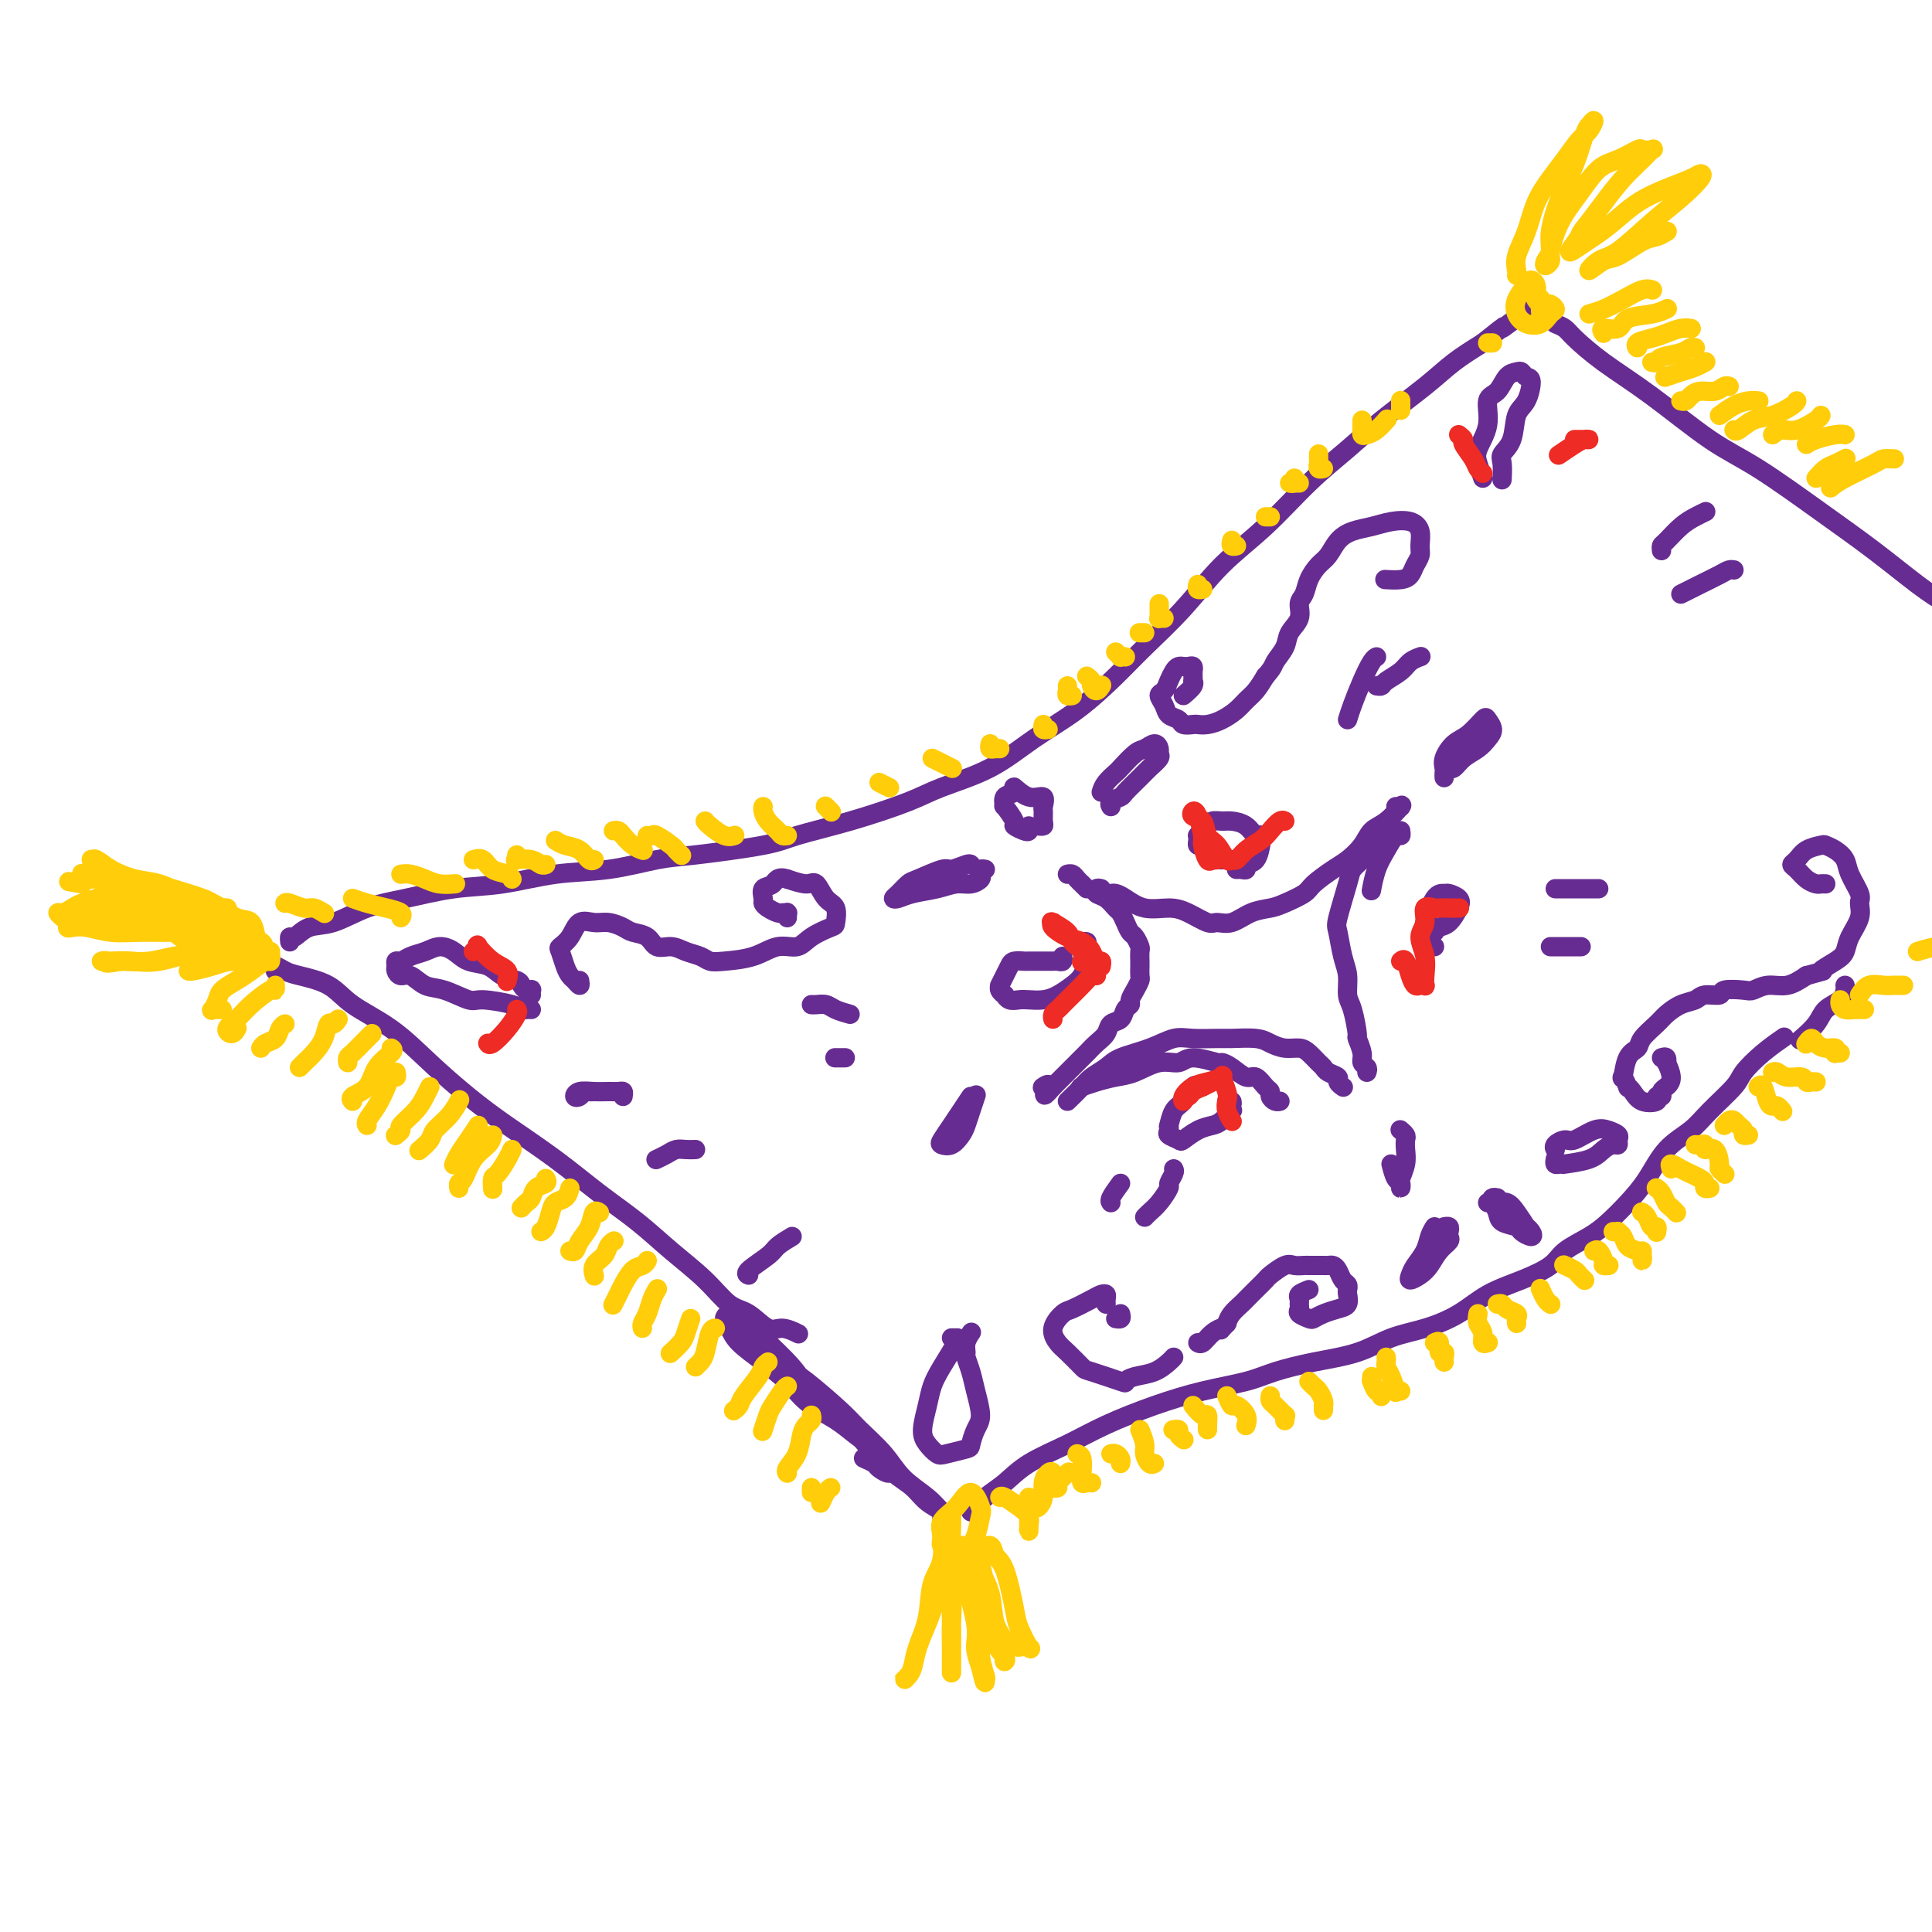 <svg viewBox='0 0 400 400' version='1.1' xmlns='http://www.w3.org/2000/svg' xmlns:xlink='http://www.w3.org/1999/xlink'><g fill='none' stroke='rgb(103,44,145)' stroke-width='4' stroke-linecap='round' stroke-linejoin='round'><path d='M60,195c-0.051,-0.481 -0.102,-0.962 0,-1c0.102,-0.038 0.357,0.366 1,0c0.643,-0.366 1.673,-1.503 3,-2c1.327,-0.497 2.951,-0.356 5,-1c2.049,-0.644 4.522,-2.075 7,-3c2.478,-0.925 4.962,-1.346 8,-2c3.038,-0.654 6.629,-1.541 10,-2c3.371,-0.459 6.521,-0.489 10,-1c3.479,-0.511 7.288,-1.502 11,-2c3.712,-0.498 7.327,-0.503 11,-1c3.673,-0.497 7.403,-1.486 10,-2c2.597,-0.514 4.059,-0.553 8,-1c3.941,-0.447 10.359,-1.301 14,-2c3.641,-0.699 4.505,-1.241 7,-2c2.495,-0.759 6.621,-1.734 11,-3c4.379,-1.266 9.011,-2.821 12,-4c2.989,-1.179 4.336,-1.980 7,-3c2.664,-1.020 6.646,-2.258 10,-4c3.354,-1.742 6.082,-3.988 9,-6c2.918,-2.012 6.027,-3.789 9,-6c2.973,-2.211 5.811,-4.856 8,-7c2.189,-2.144 3.731,-3.786 6,-6c2.269,-2.214 5.267,-5.000 8,-8c2.733,-3.000 5.202,-6.214 8,-9c2.798,-2.786 5.924,-5.143 9,-8c3.076,-2.857 6.103,-6.213 9,-9c2.897,-2.787 5.666,-5.004 8,-7c2.334,-1.996 4.234,-3.772 7,-6c2.766,-2.228 6.399,-4.907 9,-7c2.601,-2.093 4.172,-3.598 6,-5c1.828,-1.402 3.914,-2.701 6,-4'/><path d='M307,71c6.249,-5.000 3.871,-3.000 4,-3c0.129,0.000 2.766,-2.000 4,-3c1.234,-1.000 1.067,-1.000 1,-1c-0.067,0.000 -0.033,0.000 0,0'/><path d='M57,201c-0.177,-0.515 -0.354,-1.030 0,-1c0.354,0.030 1.239,0.606 2,1c0.761,0.394 1.397,0.606 3,1c1.603,0.394 4.173,0.971 6,2c1.827,1.029 2.910,2.510 5,4c2.090,1.490 5.185,2.991 8,5c2.815,2.009 5.348,4.528 8,7c2.652,2.472 5.421,4.897 8,7c2.579,2.103 4.967,3.884 8,6c3.033,2.116 6.712,4.567 10,7c3.288,2.433 6.185,4.848 9,7c2.815,2.152 5.547,4.041 8,6c2.453,1.959 4.628,3.986 7,6c2.372,2.014 4.941,4.013 7,6c2.059,1.987 3.606,3.962 5,5c1.394,1.038 2.633,1.140 4,2c1.367,0.860 2.861,2.478 4,3c1.139,0.522 1.922,-0.052 3,0c1.078,0.052 2.451,0.729 3,1c0.549,0.271 0.275,0.135 0,0'/><path d='M154,272c0.161,0.047 0.322,0.094 0,0c-0.322,-0.094 -1.127,-0.329 -1,0c0.127,0.329 1.186,1.222 2,2c0.814,0.778 1.381,1.442 3,3c1.619,1.558 4.288,4.010 6,6c1.712,1.990 2.468,3.519 4,5c1.532,1.481 3.841,2.914 6,5c2.159,2.086 4.170,4.824 6,7c1.830,2.176 3.480,3.788 5,5c1.520,1.212 2.909,2.024 4,3c1.091,0.976 1.884,2.116 3,3c1.116,0.884 2.555,1.510 3,2c0.445,0.490 -0.103,0.842 0,1c0.103,0.158 0.858,0.123 1,0c0.142,-0.123 -0.328,-0.333 -1,-1c-0.672,-0.667 -1.544,-1.792 -3,-3c-1.456,-1.208 -3.496,-2.498 -5,-4c-1.504,-1.502 -2.473,-3.215 -4,-5c-1.527,-1.785 -3.613,-3.643 -5,-5c-1.387,-1.357 -2.075,-2.212 -4,-4c-1.925,-1.788 -5.087,-4.510 -7,-6c-1.913,-1.490 -2.578,-1.749 -4,-3c-1.422,-1.251 -3.601,-3.496 -5,-5c-1.399,-1.504 -2.018,-2.268 -3,-3c-0.982,-0.732 -2.326,-1.432 -3,-2c-0.674,-0.568 -0.677,-1.006 -1,-1c-0.323,0.006 -0.965,0.455 -1,1c-0.035,0.545 0.537,1.187 1,2c0.463,0.813 0.817,1.796 2,3c1.183,1.204 3.195,2.630 5,4c1.805,1.370 3.402,2.685 5,4'/><path d='M163,286c2.580,2.999 3.531,3.996 5,5c1.469,1.004 3.455,2.014 5,3c1.545,0.986 2.648,1.948 4,3c1.352,1.052 2.953,2.196 4,3c1.047,0.804 1.542,1.270 2,2c0.458,0.730 0.881,1.724 1,2c0.119,0.276 -0.067,-0.164 0,0c0.067,0.164 0.385,0.934 0,1c-0.385,0.066 -1.474,-0.570 -2,-1c-0.526,-0.430 -0.488,-0.654 -1,-1c-0.512,-0.346 -1.575,-0.813 -2,-1c-0.425,-0.187 -0.213,-0.093 0,0'/><path d='M201,313c0.914,-1.024 1.829,-2.048 3,-3c1.171,-0.952 2.599,-1.833 4,-3c1.401,-1.167 2.776,-2.620 5,-4c2.224,-1.380 5.297,-2.687 8,-4c2.703,-1.313 5.034,-2.631 8,-4c2.966,-1.369 6.565,-2.790 10,-4c3.435,-1.210 6.707,-2.210 10,-3c3.293,-0.790 6.609,-1.370 9,-2c2.391,-0.630 3.859,-1.309 6,-2c2.141,-0.691 4.956,-1.394 8,-2c3.044,-0.606 6.317,-1.113 9,-2c2.683,-0.887 4.774,-2.152 7,-3c2.226,-0.848 4.585,-1.280 7,-2c2.415,-0.720 4.885,-1.729 7,-3c2.115,-1.271 3.875,-2.805 6,-4c2.125,-1.195 4.616,-2.052 7,-3c2.384,-0.948 4.661,-1.989 6,-3c1.339,-1.011 1.740,-1.994 3,-3c1.260,-1.006 3.378,-2.037 5,-3c1.622,-0.963 2.748,-1.860 4,-3c1.252,-1.140 2.629,-2.522 4,-4c1.371,-1.478 2.735,-3.050 4,-5c1.265,-1.950 2.431,-4.278 4,-6c1.569,-1.722 3.542,-2.838 5,-4c1.458,-1.162 2.402,-2.371 4,-4c1.598,-1.629 3.851,-3.677 5,-5c1.149,-1.323 1.195,-1.922 2,-3c0.805,-1.078 2.371,-2.636 4,-4c1.629,-1.364 3.323,-2.532 4,-3c0.677,-0.468 0.339,-0.234 0,0'/><path d='M382,204c0.032,0.239 0.064,0.478 0,1c-0.064,0.522 -0.224,1.328 -1,2c-0.776,0.672 -2.167,1.211 -3,2c-0.833,0.789 -1.109,1.828 -2,3c-0.891,1.172 -2.397,2.478 -3,3c-0.603,0.522 -0.301,0.261 0,0'/><path d='M322,67c0.742,0.308 1.483,0.616 2,1c0.517,0.384 0.809,0.843 2,2c1.191,1.157 3.280,3.013 6,5c2.720,1.987 6.072,4.104 10,7c3.928,2.896 8.433,6.571 12,9c3.567,2.429 6.196,3.613 10,6c3.804,2.387 8.783,5.979 13,9c4.217,3.021 7.672,5.471 11,8c3.328,2.529 6.528,5.137 9,7c2.472,1.863 4.215,2.983 6,4c1.785,1.017 3.613,1.933 5,3c1.387,1.067 2.333,2.286 3,3c0.667,0.714 1.055,0.923 1,1c-0.055,0.077 -0.553,0.021 -1,0c-0.447,-0.021 -0.842,-0.006 -1,0c-0.158,0.006 -0.079,0.003 0,0'/></g>
<g fill='none' stroke='rgb(255,205,10)' stroke-width='4' stroke-linecap='round' stroke-linejoin='round'><path d='M56,197c0.041,0.893 0.081,1.786 0,2c-0.081,0.214 -0.284,-0.253 -1,0c-0.716,0.253 -1.947,1.224 -3,2c-1.053,0.776 -1.929,1.357 -3,2c-1.071,0.643 -2.335,1.349 -3,2c-0.665,0.651 -0.729,1.246 -1,2c-0.271,0.754 -0.748,1.666 -1,2c-0.252,0.334 -0.277,0.089 0,0c0.277,-0.089 0.858,-0.024 1,0c0.142,0.024 -0.154,0.006 0,0c0.154,-0.006 0.758,-0.002 1,0c0.242,0.002 0.121,0.001 0,0'/><path d='M57,204c0.011,0.493 0.023,0.986 0,1c-0.023,0.014 -0.080,-0.450 -1,0c-0.920,0.450 -2.702,1.816 -4,3c-1.298,1.184 -2.113,2.188 -3,3c-0.887,0.813 -1.846,1.434 -2,2c-0.154,0.566 0.497,1.075 1,1c0.503,-0.075 0.858,-0.736 1,-1c0.142,-0.264 0.071,-0.132 0,0'/><path d='M59,212c-0.362,0.219 -0.724,0.437 -1,1c-0.276,0.563 -0.466,1.470 -1,2c-0.534,0.530 -1.413,0.681 -2,1c-0.587,0.319 -0.882,0.805 -1,1c-0.118,0.195 -0.059,0.097 0,0'/><path d='M70,211c-0.327,0.493 -0.655,0.986 -1,1c-0.345,0.014 -0.709,-0.452 -1,0c-0.291,0.452 -0.509,1.820 -1,3c-0.491,1.180 -1.255,2.172 -2,3c-0.745,0.828 -1.470,1.492 -2,2c-0.530,0.508 -0.866,0.859 -1,1c-0.134,0.141 -0.067,0.070 0,0'/><path d='M77,214c-0.362,0.364 -0.724,0.728 -1,1c-0.276,0.272 -0.466,0.451 -1,1c-0.534,0.549 -1.411,1.467 -2,2c-0.589,0.533 -0.889,0.682 -1,1c-0.111,0.318 -0.032,0.805 0,1c0.032,0.195 0.016,0.097 0,0'/><path d='M54,196c0.451,-0.234 0.902,-0.467 0,-1c-0.902,-0.533 -3.158,-1.365 -5,-2c-1.842,-0.635 -3.270,-1.073 -5,-2c-1.730,-0.927 -3.762,-2.344 -5,-3c-1.238,-0.656 -1.681,-0.553 -3,-1c-1.319,-0.447 -3.515,-1.446 -5,-2c-1.485,-0.554 -2.260,-0.664 -3,-1c-0.740,-0.336 -1.446,-0.897 -2,-1c-0.554,-0.103 -0.955,0.253 -1,1c-0.045,0.747 0.268,1.885 1,3c0.732,1.115 1.883,2.208 3,3c1.117,0.792 2.201,1.284 4,2c1.799,0.716 4.314,1.656 6,2c1.686,0.344 2.544,0.093 4,0c1.456,-0.093 3.510,-0.026 5,0c1.490,0.026 2.415,0.013 3,0c0.585,-0.013 0.828,-0.026 1,0c0.172,0.026 0.271,0.090 0,0c-0.271,-0.090 -0.912,-0.336 -2,-1c-1.088,-0.664 -2.624,-1.747 -4,-2c-1.376,-0.253 -2.592,0.323 -4,0c-1.408,-0.323 -3.007,-1.545 -4,-2c-0.993,-0.455 -1.381,-0.144 -2,0c-0.619,0.144 -1.469,0.122 -2,0c-0.531,-0.122 -0.745,-0.344 -1,0c-0.255,0.344 -0.553,1.255 0,2c0.553,0.745 1.958,1.324 3,2c1.042,0.676 1.723,1.449 3,2c1.277,0.551 3.152,0.879 5,1c1.848,0.121 3.671,0.035 5,0c1.329,-0.035 2.165,-0.017 3,0'/><path d='M52,196c2.467,0.139 2.134,-0.012 2,0c-0.134,0.012 -0.069,0.187 -1,0c-0.931,-0.187 -2.858,-0.737 -4,-1c-1.142,-0.263 -1.500,-0.239 -3,-1c-1.500,-0.761 -4.143,-2.308 -6,-3c-1.857,-0.692 -2.927,-0.529 -4,-1c-1.073,-0.471 -2.148,-1.576 -3,-2c-0.852,-0.424 -1.483,-0.166 -2,0c-0.517,0.166 -0.922,0.240 -1,0c-0.078,-0.240 0.171,-0.795 0,-1c-0.171,-0.205 -0.763,-0.058 -1,0c-0.237,0.058 -0.118,0.029 0,0'/><path d='M53,195c-0.015,-0.511 -0.030,-1.022 0,-1c0.030,0.022 0.104,0.578 0,0c-0.104,-0.578 -0.386,-2.292 -1,-3c-0.614,-0.708 -1.558,-0.412 -3,-1c-1.442,-0.588 -3.380,-2.059 -5,-3c-1.620,-0.941 -2.920,-1.351 -5,-2c-2.080,-0.649 -4.939,-1.537 -7,-2c-2.061,-0.463 -3.323,-0.502 -5,-1c-1.677,-0.498 -3.768,-1.455 -5,-2c-1.232,-0.545 -1.605,-0.676 -2,-1c-0.395,-0.324 -0.813,-0.840 -1,-1c-0.187,-0.160 -0.144,0.036 0,0c0.144,-0.036 0.390,-0.304 1,0c0.610,0.304 1.583,1.179 3,2c1.417,0.821 3.280,1.586 5,2c1.720,0.414 3.299,0.475 5,1c1.701,0.525 3.523,1.514 5,2c1.477,0.486 2.610,0.470 4,1c1.390,0.530 3.037,1.608 4,2c0.963,0.392 1.243,0.099 1,0c-0.243,-0.099 -1.008,-0.005 -1,0c0.008,0.005 0.790,-0.078 0,0c-0.790,0.078 -3.153,0.318 -5,0c-1.847,-0.318 -3.177,-1.195 -5,-2c-1.823,-0.805 -4.138,-1.540 -6,-2c-1.862,-0.460 -3.269,-0.646 -5,-1c-1.731,-0.354 -3.784,-0.877 -5,-1c-1.216,-0.123 -1.594,0.152 -2,0c-0.406,-0.152 -0.841,-0.731 -1,-1c-0.159,-0.269 -0.043,-0.226 0,0c0.043,0.226 0.012,0.636 0,1c-0.012,0.364 -0.006,0.682 0,1'/><path d='M17,183c-4.833,-0.833 -2.417,-0.417 0,0'/><path d='M22,185c-0.553,0.331 -1.105,0.662 -2,1c-0.895,0.338 -2.131,0.683 -3,1c-0.869,0.317 -1.369,0.608 -2,1c-0.631,0.392 -1.393,0.887 -2,1c-0.607,0.113 -1.060,-0.156 -1,0c0.060,0.156 0.634,0.735 1,1c0.366,0.265 0.524,0.215 1,0c0.476,-0.215 1.270,-0.594 3,-1c1.730,-0.406 4.397,-0.838 6,-1c1.603,-0.162 2.143,-0.055 3,0c0.857,0.055 2.032,0.057 3,0c0.968,-0.057 1.731,-0.173 2,0c0.269,0.173 0.045,0.634 -1,1c-1.045,0.366 -2.911,0.638 -4,1c-1.089,0.362 -1.400,0.815 -3,1c-1.600,0.185 -4.488,0.101 -6,0c-1.512,-0.101 -1.649,-0.219 -2,0c-0.351,0.219 -0.917,0.777 -1,1c-0.083,0.223 0.318,0.113 1,0c0.682,-0.113 1.646,-0.227 3,0c1.354,0.227 3.098,0.797 5,1c1.902,0.203 3.961,0.040 6,0c2.039,-0.040 4.058,0.044 6,0c1.942,-0.044 3.806,-0.215 6,0c2.194,0.215 4.716,0.817 6,1c1.284,0.183 1.328,-0.052 1,0c-0.328,0.052 -1.030,0.392 -2,1c-0.970,0.608 -2.208,1.482 -4,2c-1.792,0.518 -4.136,0.678 -6,1c-1.864,0.322 -3.247,0.806 -5,1c-1.753,0.194 -3.877,0.097 -6,0'/><path d='M25,199c-4.007,0.773 -3.024,0.207 -3,0c0.024,-0.207 -0.910,-0.053 -1,0c-0.090,0.053 0.663,0.007 1,0c0.337,-0.007 0.259,0.026 1,0c0.741,-0.026 2.303,-0.112 4,0c1.697,0.112 3.530,0.422 6,0c2.470,-0.422 5.577,-1.574 8,-2c2.423,-0.426 4.162,-0.124 6,0c1.838,0.124 3.777,0.071 5,0c1.223,-0.071 1.732,-0.160 2,0c0.268,0.160 0.296,0.568 0,1c-0.296,0.432 -0.917,0.886 -2,1c-1.083,0.114 -2.630,-0.113 -4,0c-1.370,0.113 -2.563,0.566 -4,1c-1.437,0.434 -3.118,0.848 -4,1c-0.882,0.152 -0.966,0.044 -1,0c-0.034,-0.044 -0.017,-0.022 0,0'/><path d='M195,315c-0.056,0.272 -0.113,0.543 0,2c0.113,1.457 0.395,4.099 0,6c-0.395,1.901 -1.467,3.062 -2,5c-0.533,1.938 -0.525,4.653 -1,7c-0.475,2.347 -1.431,4.325 -2,6c-0.569,1.675 -0.752,3.047 -1,4c-0.248,0.953 -0.562,1.488 -1,2c-0.438,0.512 -1.001,1.003 -1,1c0.001,-0.003 0.568,-0.498 1,-1c0.432,-0.502 0.731,-1.009 1,-2c0.269,-0.991 0.507,-2.467 1,-4c0.493,-1.533 1.241,-3.125 2,-5c0.759,-1.875 1.528,-4.033 2,-6c0.472,-1.967 0.648,-3.741 1,-5c0.352,-1.259 0.879,-2.002 1,-2c0.121,0.002 -0.164,0.748 0,2c0.164,1.252 0.776,3.010 1,5c0.224,1.990 0.060,4.210 0,6c-0.060,1.790 -0.016,3.148 0,5c0.016,1.852 0.004,4.198 0,5c-0.004,0.802 -0.002,0.060 0,0c0.002,-0.060 0.002,0.560 0,0c-0.002,-0.560 -0.007,-2.302 0,-4c0.007,-1.698 0.024,-3.352 0,-6c-0.024,-2.648 -0.090,-6.291 0,-9c0.090,-2.709 0.335,-4.483 1,-5c0.665,-0.517 1.750,0.223 2,1c0.250,0.777 -0.335,1.590 0,4c0.335,2.410 1.590,6.418 2,9c0.410,2.582 -0.026,3.738 0,5c0.026,1.262 0.513,2.631 1,4'/><path d='M203,345c0.986,4.261 0.951,3.413 1,3c0.049,-0.413 0.183,-0.393 0,-1c-0.183,-0.607 -0.683,-1.843 -1,-4c-0.317,-2.157 -0.451,-5.236 -1,-8c-0.549,-2.764 -1.513,-5.214 -2,-7c-0.487,-1.786 -0.497,-2.908 0,-4c0.497,-1.092 1.500,-2.155 2,-2c0.500,0.155 0.498,1.526 1,3c0.502,1.474 1.507,3.051 2,5c0.493,1.949 0.474,4.272 1,6c0.526,1.728 1.598,2.863 2,4c0.402,1.137 0.133,2.276 0,3c-0.133,0.724 -0.129,1.032 0,1c0.129,-0.032 0.383,-0.403 0,-1c-0.383,-0.597 -1.402,-1.419 -2,-3c-0.598,-1.581 -0.775,-3.920 -1,-6c-0.225,-2.080 -0.500,-3.902 -1,-6c-0.500,-2.098 -1.227,-4.472 -1,-6c0.227,-1.528 1.408,-2.210 2,-2c0.592,0.210 0.597,1.311 1,2c0.403,0.689 1.206,0.965 2,3c0.794,2.035 1.578,5.827 2,8c0.422,2.173 0.480,2.726 1,4c0.520,1.274 1.500,3.269 2,4c0.500,0.731 0.519,0.197 0,0c-0.519,-0.197 -1.577,-0.056 -2,0c-0.423,0.056 -0.212,0.028 0,0'/><path d='M197,314c-0.005,0.385 -0.010,0.771 0,1c0.010,0.229 0.034,0.303 0,1c-0.034,0.697 -0.125,2.019 0,3c0.125,0.981 0.466,1.622 1,2c0.534,0.378 1.262,0.494 2,0c0.738,-0.494 1.486,-1.598 2,-3c0.514,-1.402 0.796,-3.103 1,-4c0.204,-0.897 0.332,-0.991 0,-2c-0.332,-1.009 -1.124,-2.932 -2,-3c-0.876,-0.068 -1.837,1.719 -3,3c-1.163,1.281 -2.529,2.056 -3,3c-0.471,0.944 -0.045,2.057 0,3c0.045,0.943 -0.289,1.717 0,2c0.289,0.283 1.201,0.076 2,0c0.799,-0.076 1.484,-0.020 2,0c0.516,0.020 0.862,0.006 1,0c0.138,-0.006 0.069,-0.003 0,0'/><path d='M207,310c0.144,-0.180 0.287,-0.359 1,0c0.713,0.359 1.995,1.257 3,2c1.005,0.743 1.733,1.330 2,2c0.267,0.670 0.071,1.423 0,2c-0.071,0.577 -0.019,0.980 0,1c0.019,0.020 0.005,-0.341 0,-1c-0.005,-0.659 -0.001,-1.617 0,-2c0.001,-0.383 0.001,-0.192 0,0'/><path d='M213,310c-0.091,0.320 -0.183,0.640 0,1c0.183,0.360 0.640,0.758 1,1c0.360,0.242 0.622,0.326 1,0c0.378,-0.326 0.872,-1.061 1,-2c0.128,-0.939 -0.110,-2.080 0,-3c0.110,-0.920 0.570,-1.619 1,-2c0.430,-0.381 0.831,-0.444 1,0c0.169,0.444 0.105,1.393 0,2c-0.105,0.607 -0.252,0.870 0,1c0.252,0.130 0.903,0.128 1,0c0.097,-0.128 -0.358,-0.381 0,-1c0.358,-0.619 1.531,-1.606 2,-2c0.469,-0.394 0.235,-0.197 0,0'/><path d='M223,301c0.417,0.144 0.833,0.287 1,1c0.167,0.713 0.083,1.995 0,3c-0.083,1.005 -0.166,1.733 0,2c0.166,0.267 0.581,0.071 1,0c0.419,-0.071 0.844,-0.019 1,0c0.156,0.019 0.045,0.005 0,0c-0.045,-0.005 -0.022,-0.003 0,0'/><path d='M230,301c0.310,-0.083 0.619,-0.167 1,0c0.381,0.167 0.833,0.583 1,1c0.167,0.417 0.048,0.833 0,1c-0.048,0.167 -0.024,0.083 0,0'/><path d='M236,296c0.445,1.102 0.890,2.204 1,3c0.110,0.796 -0.115,1.285 0,2c0.115,0.715 0.569,1.654 1,2c0.431,0.346 0.837,0.099 1,0c0.163,-0.099 0.081,-0.049 0,0'/><path d='M243,296c-0.121,0.022 -0.242,0.045 0,0c0.242,-0.045 0.848,-0.156 1,0c0.152,0.156 -0.152,0.581 0,1c0.152,0.419 0.758,0.834 1,1c0.242,0.166 0.121,0.083 0,0'/><path d='M247,291c0.732,0.898 1.464,1.796 2,2c0.536,0.204 0.876,-0.285 1,0c0.124,0.285 0.033,1.346 0,2c-0.033,0.654 -0.010,0.901 0,1c0.010,0.099 0.005,0.049 0,0'/><path d='M254,289c0.370,0.890 0.740,1.780 1,2c0.260,0.220 0.410,-0.230 1,0c0.590,0.230 1.620,1.139 2,2c0.380,0.861 0.108,1.675 0,2c-0.108,0.325 -0.054,0.163 0,0'/><path d='M263,289c-0.053,0.372 -0.105,0.744 0,1c0.105,0.256 0.368,0.394 1,1c0.632,0.606 1.633,1.678 2,2c0.367,0.322 0.099,-0.106 0,0c-0.099,0.106 -0.028,0.744 0,1c0.028,0.256 0.014,0.128 0,0'/><path d='M271,286c0.340,0.361 0.679,0.723 1,1c0.321,0.277 0.622,0.470 1,1c0.378,0.530 0.833,1.396 1,2c0.167,0.604 0.045,0.945 0,1c-0.045,0.055 -0.012,-0.178 0,0c0.012,0.178 0.003,0.765 0,1c-0.003,0.235 -0.002,0.117 0,0'/><path d='M284,285c0.022,0.485 0.044,0.971 0,1c-0.044,0.029 -0.156,-0.398 0,0c0.156,0.398 0.578,1.622 1,2c0.422,0.378 0.844,-0.091 1,0c0.156,0.091 0.044,0.740 0,1c-0.044,0.260 -0.022,0.130 0,0'/><path d='M287,281c0.022,0.346 0.043,0.691 0,1c-0.043,0.309 -0.151,0.580 0,1c0.151,0.420 0.563,0.988 1,2c0.437,1.012 0.901,2.467 1,3c0.099,0.533 -0.166,0.143 0,0c0.166,-0.143 0.762,-0.041 1,0c0.238,0.041 0.119,0.020 0,0'/><path d='M297,278c0.453,-0.232 0.906,-0.465 1,0c0.094,0.465 -0.171,1.627 0,2c0.171,0.373 0.778,-0.044 1,0c0.222,0.044 0.060,0.550 0,1c-0.060,0.450 -0.017,0.843 0,1c0.017,0.157 0.009,0.079 0,0'/><path d='M306,272c-0.121,0.679 -0.242,1.359 0,2c0.242,0.641 0.848,1.244 1,2c0.152,0.756 -0.152,1.665 0,2c0.152,0.335 0.758,0.096 1,0c0.242,-0.096 0.121,-0.048 0,0'/><path d='M310,270c0.370,-0.089 0.740,-0.178 1,0c0.260,0.178 0.409,0.622 1,1c0.591,0.378 1.622,0.689 2,1c0.378,0.311 0.102,0.622 0,1c-0.102,0.378 -0.029,0.822 0,1c0.029,0.178 0.015,0.089 0,0'/><path d='M319,267c-0.083,-0.196 -0.166,-0.392 0,0c0.166,0.392 0.581,1.373 1,2c0.419,0.627 0.844,0.900 1,1c0.156,0.100 0.045,0.029 0,0c-0.045,-0.029 -0.022,-0.014 0,0'/><path d='M324,262c-0.204,-0.091 -0.409,-0.182 0,0c0.409,0.182 1.430,0.637 2,1c0.570,0.363 0.689,0.633 1,1c0.311,0.367 0.815,0.829 1,1c0.185,0.171 0.053,0.049 0,0c-0.053,-0.049 -0.026,-0.024 0,0'/><path d='M330,259c0.301,-0.196 0.603,-0.392 1,0c0.397,0.392 0.891,1.373 1,2c0.109,0.627 -0.167,0.900 0,1c0.167,0.100 0.776,0.027 1,0c0.224,-0.027 0.064,-0.008 0,0c-0.064,0.008 -0.032,0.004 0,0'/><path d='M334,255c0.449,0.016 0.897,0.032 1,0c0.103,-0.032 -0.140,-0.111 0,0c0.140,0.111 0.665,0.412 1,1c0.335,0.588 0.482,1.461 1,2c0.518,0.539 1.407,0.743 2,1c0.593,0.257 0.891,0.566 1,1c0.109,0.434 0.029,0.993 0,1c-0.029,0.007 -0.008,-0.536 0,-1c0.008,-0.464 0.002,-0.847 0,-1c-0.002,-0.153 -0.001,-0.077 0,0'/><path d='M340,251c-0.091,-0.050 -0.182,-0.101 0,0c0.182,0.101 0.637,0.353 1,1c0.363,0.647 0.633,1.689 1,2c0.367,0.311 0.829,-0.109 1,0c0.171,0.109 0.049,0.745 0,1c-0.049,0.255 -0.024,0.127 0,0'/><path d='M343,246c0.024,0.016 0.048,0.031 0,0c-0.048,-0.031 -0.167,-0.110 0,0c0.167,0.110 0.619,0.408 1,1c0.381,0.592 0.690,1.478 1,2c0.310,0.522 0.622,0.679 1,1c0.378,0.321 0.822,0.806 1,1c0.178,0.194 0.089,0.097 0,0'/><path d='M346,242c-0.180,-0.512 -0.359,-1.024 0,-1c0.359,0.024 1.258,0.585 2,1c0.742,0.415 1.327,0.686 2,1c0.673,0.314 1.435,0.673 2,1c0.565,0.327 0.935,0.624 1,1c0.065,0.376 -0.175,0.832 0,1c0.175,0.168 0.764,0.048 1,0c0.236,-0.048 0.118,-0.024 0,0'/><path d='M351,237c0.295,0.036 0.591,0.073 1,0c0.409,-0.073 0.932,-0.255 1,0c0.068,0.255 -0.318,0.948 0,1c0.318,0.052 1.339,-0.536 2,0c0.661,0.536 0.961,2.195 1,3c0.039,0.805 -0.182,0.755 0,1c0.182,0.245 0.766,0.784 1,1c0.234,0.216 0.117,0.108 0,0'/><path d='M357,233c0.331,-0.398 0.662,-0.797 1,-1c0.338,-0.203 0.683,-0.212 1,0c0.317,0.212 0.607,0.645 1,1c0.393,0.355 0.889,0.631 1,1c0.111,0.369 -0.162,0.830 0,1c0.162,0.170 0.761,0.049 1,0c0.239,-0.049 0.120,-0.024 0,0'/><path d='M364,225c0.334,-0.307 0.668,-0.615 1,0c0.332,0.615 0.664,2.151 1,3c0.336,0.849 0.678,1.011 1,1c0.322,-0.011 0.625,-0.195 1,0c0.375,0.195 0.821,0.770 1,1c0.179,0.230 0.089,0.115 0,0'/><path d='M367,222c0.281,-0.121 0.561,-0.243 1,0c0.439,0.243 1.035,0.850 2,1c0.965,0.150 2.297,-0.156 3,0c0.703,0.156 0.776,0.774 1,1c0.224,0.226 0.599,0.061 1,0c0.401,-0.061 0.829,-0.017 1,0c0.171,0.017 0.086,0.009 0,0'/><path d='M374,216c-0.095,0.135 -0.190,0.270 0,0c0.190,-0.270 0.664,-0.944 1,-1c0.336,-0.056 0.534,0.507 1,1c0.466,0.493 1.200,0.917 2,1c0.800,0.083 1.665,-0.174 2,0c0.335,0.174 0.141,0.779 0,1c-0.141,0.221 -0.230,0.060 0,0c0.230,-0.060 0.780,-0.017 1,0c0.220,0.017 0.110,0.009 0,0'/><path d='M381,207c-0.059,0.309 -0.117,0.619 0,1c0.117,0.381 0.410,0.834 1,1c0.590,0.166 1.478,0.044 2,0c0.522,-0.044 0.679,-0.012 1,0c0.321,0.012 0.806,0.003 1,0c0.194,-0.003 0.097,-0.002 0,0'/><path d='M385,206c0.558,-0.845 1.115,-1.691 2,-2c0.885,-0.309 2.097,-0.083 3,0c0.903,0.083 1.496,0.022 2,0c0.504,-0.022 0.920,-0.006 1,0c0.080,0.006 -0.174,0.002 0,0c0.174,-0.002 0.778,-0.000 1,0c0.222,0.000 0.064,0.000 0,0c-0.064,-0.000 -0.032,-0.000 0,0'/><path d='M397,197c1.381,-0.423 2.762,-0.845 4,-1c1.238,-0.155 2.333,-0.042 3,0c0.667,0.042 0.905,0.012 1,0c0.095,-0.012 0.048,-0.006 0,0'/><path d='M81,217c0.303,0.190 0.607,0.380 0,1c-0.607,0.620 -2.124,1.669 -3,3c-0.876,1.331 -1.111,2.944 -2,4c-0.889,1.056 -2.432,1.553 -3,2c-0.568,0.447 -0.162,0.842 0,1c0.162,0.158 0.081,0.079 0,0'/><path d='M82,222c0.095,0.457 0.190,0.914 0,1c-0.190,0.086 -0.664,-0.197 -1,0c-0.336,0.197 -0.535,0.876 -1,2c-0.465,1.124 -1.196,2.693 -2,4c-0.804,1.307 -1.679,2.350 -2,3c-0.321,0.650 -0.086,0.906 0,1c0.086,0.094 0.025,0.027 0,0c-0.025,-0.027 -0.012,-0.013 0,0'/><path d='M89,225c-0.289,0.591 -0.579,1.181 -1,2c-0.421,0.819 -0.975,1.866 -2,3c-1.025,1.134 -2.522,2.356 -3,3c-0.478,0.644 0.064,0.712 0,1c-0.064,0.288 -0.732,0.797 -1,1c-0.268,0.203 -0.134,0.102 0,0'/><path d='M95,228c0.139,-0.261 0.279,-0.521 0,0c-0.279,0.521 -0.975,1.825 -2,3c-1.025,1.175 -2.378,2.222 -3,3c-0.622,0.778 -0.514,1.286 -1,2c-0.486,0.714 -1.568,1.632 -2,2c-0.432,0.368 -0.216,0.184 0,0'/><path d='M99,233c-0.649,0.988 -1.298,1.976 -2,3c-0.702,1.024 -1.458,2.083 -2,3c-0.542,0.917 -0.869,1.690 -1,2c-0.131,0.310 -0.065,0.155 0,0'/><path d='M102,235c-0.135,0.621 -0.271,1.242 -1,2c-0.729,0.758 -2.052,1.653 -3,3c-0.948,1.347 -1.522,3.144 -2,4c-0.478,0.856 -0.859,0.769 -1,1c-0.141,0.231 -0.040,0.780 0,1c0.040,0.220 0.020,0.110 0,0'/><path d='M106,238c-0.226,0.520 -0.453,1.040 -1,2c-0.547,0.960 -1.415,2.360 -2,3c-0.585,0.640 -0.888,0.518 -1,1c-0.112,0.482 -0.032,1.566 0,2c0.032,0.434 0.016,0.217 0,0'/><path d='M113,244c0.202,0.364 0.404,0.728 0,1c-0.404,0.272 -1.415,0.451 -2,1c-0.585,0.549 -0.744,1.467 -1,2c-0.256,0.533 -0.607,0.682 -1,1c-0.393,0.318 -0.826,0.805 -1,1c-0.174,0.195 -0.087,0.097 0,0'/><path d='M118,246c-0.221,0.771 -0.441,1.541 -1,2c-0.559,0.459 -1.456,0.606 -2,1c-0.544,0.394 -0.733,1.033 -1,2c-0.267,0.967 -0.610,2.260 -1,3c-0.390,0.740 -0.826,0.926 -1,1c-0.174,0.074 -0.087,0.037 0,0'/><path d='M124,251c0.098,0.071 0.195,0.142 0,0c-0.195,-0.142 -0.683,-0.497 -1,0c-0.317,0.497 -0.463,1.846 -1,3c-0.537,1.154 -1.463,2.113 -2,3c-0.537,0.887 -0.683,1.700 -1,2c-0.317,0.300 -0.805,0.086 -1,0c-0.195,-0.086 -0.098,-0.043 0,0'/><path d='M127,257c0.099,-0.065 0.198,-0.129 0,0c-0.198,0.129 -0.694,0.452 -1,1c-0.306,0.548 -0.422,1.322 -1,2c-0.578,0.678 -1.617,1.259 -2,2c-0.383,0.741 -0.109,1.640 0,2c0.109,0.360 0.055,0.180 0,0'/><path d='M134,261c-0.251,0.388 -0.502,0.777 -1,1c-0.498,0.223 -1.244,0.281 -2,1c-0.756,0.719 -1.522,2.100 -2,3c-0.478,0.900 -0.667,1.319 -1,2c-0.333,0.681 -0.809,1.623 -1,2c-0.191,0.377 -0.095,0.188 0,0'/><path d='M136,267c0.091,-0.150 0.182,-0.299 0,0c-0.182,0.299 -0.637,1.047 -1,2c-0.363,0.953 -0.633,2.111 -1,3c-0.367,0.889 -0.829,1.509 -1,2c-0.171,0.491 -0.049,0.855 0,1c0.049,0.145 0.024,0.073 0,0'/><path d='M143,273c-0.369,1.101 -0.738,2.202 -1,3c-0.262,0.798 -0.417,1.292 -1,2c-0.583,0.708 -1.595,1.631 -2,2c-0.405,0.369 -0.202,0.185 0,0'/><path d='M148,275c0.089,-0.006 0.178,-0.012 0,0c-0.178,0.012 -0.622,0.042 -1,1c-0.378,0.958 -0.689,2.844 -1,4c-0.311,1.156 -0.622,1.580 -1,2c-0.378,0.420 -0.822,0.834 -1,1c-0.178,0.166 -0.089,0.083 0,0'/><path d='M159,282c-0.394,0.303 -0.789,0.607 -1,1c-0.211,0.393 -0.239,0.876 -1,2c-0.761,1.124 -2.256,2.889 -3,4c-0.744,1.111 -0.739,1.568 -1,2c-0.261,0.432 -0.789,0.838 -1,1c-0.211,0.162 -0.106,0.081 0,0'/><path d='M163,287c-0.219,0.120 -0.437,0.239 -1,1c-0.563,0.761 -1.470,2.163 -2,3c-0.530,0.837 -0.681,1.110 -1,2c-0.319,0.890 -0.805,2.397 -1,3c-0.195,0.603 -0.097,0.301 0,0'/><path d='M168,293c0.087,0.344 0.173,0.687 0,1c-0.173,0.313 -0.607,0.595 -1,1c-0.393,0.405 -0.746,0.932 -1,2c-0.254,1.068 -0.408,2.678 -1,4c-0.592,1.322 -1.621,2.356 -2,3c-0.379,0.644 -0.108,0.898 0,1c0.108,0.102 0.054,0.051 0,0'/><path d='M168,308c0.000,0.417 0.000,0.833 0,1c0.000,0.167 0.000,0.083 0,0'/><path d='M172,308c-0.311,0.200 -0.622,0.400 -1,1c-0.378,0.600 -0.822,1.600 -1,2c-0.178,0.400 -0.089,0.200 0,0'/><path d='M59,187c0.128,-0.121 0.255,-0.242 1,0c0.745,0.242 2.107,0.848 3,1c0.893,0.152 1.317,-0.152 2,0c0.683,0.152 1.624,0.758 2,1c0.376,0.242 0.188,0.121 0,0'/><path d='M73,186c0.906,0.332 1.812,0.663 3,1c1.188,0.337 2.659,0.678 4,1c1.341,0.322 2.553,0.625 3,1c0.447,0.375 0.128,0.821 0,1c-0.128,0.179 -0.064,0.089 0,0'/><path d='M83,181c0.573,-0.083 1.145,-0.166 2,0c0.855,0.166 1.992,0.581 3,1c1.008,0.419 1.887,0.844 3,1c1.113,0.156 2.461,0.045 3,0c0.539,-0.045 0.270,-0.022 0,0'/><path d='M98,178c0.702,-0.204 1.404,-0.408 2,0c0.596,0.408 1.088,1.429 2,2c0.912,0.571 2.246,0.692 3,1c0.754,0.308 0.930,0.802 1,1c0.070,0.198 0.035,0.099 0,0'/><path d='M107,177c0.077,0.415 0.154,0.829 0,1c-0.154,0.171 -0.538,0.098 0,0c0.538,-0.098 2.000,-0.222 3,0c1.000,0.222 1.538,0.791 2,1c0.462,0.209 0.846,0.060 1,0c0.154,-0.060 0.077,-0.030 0,0'/><path d='M115,174c0.558,0.370 1.116,0.740 2,1c0.884,0.260 2.093,0.410 3,1c0.907,0.590 1.514,1.620 2,2c0.486,0.380 0.853,0.108 1,0c0.147,-0.108 0.073,-0.054 0,0'/><path d='M127,172c0.354,-0.061 0.708,-0.121 1,0c0.292,0.121 0.522,0.424 1,1c0.478,0.576 1.206,1.424 2,2c0.794,0.576 1.656,0.879 2,1c0.344,0.121 0.172,0.061 0,0'/><path d='M134,173c0.394,0.055 0.789,0.109 1,0c0.211,-0.109 0.239,-0.383 1,0c0.761,0.383 2.256,1.422 3,2c0.744,0.578 0.739,0.694 1,1c0.261,0.306 0.789,0.802 1,1c0.211,0.198 0.106,0.099 0,0'/><path d='M146,170c0.144,0.196 0.287,0.392 1,1c0.713,0.608 1.995,1.627 3,2c1.005,0.373 1.732,0.100 2,0c0.268,-0.100 0.077,-0.029 0,0c-0.077,0.029 -0.038,0.014 0,0'/><path d='M158,167c-0.059,0.249 -0.117,0.497 0,1c0.117,0.503 0.410,1.259 1,2c0.590,0.741 1.478,1.467 2,2c0.522,0.533 0.679,0.874 1,1c0.321,0.126 0.806,0.036 1,0c0.194,-0.036 0.097,-0.018 0,0'/><path d='M171,167c0.030,0.030 0.060,0.060 0,0c-0.060,-0.060 -0.208,-0.208 0,0c0.208,0.208 0.774,0.774 1,1c0.226,0.226 0.113,0.113 0,0'/><path d='M182,162c0.833,0.417 1.667,0.833 2,1c0.333,0.167 0.167,0.083 0,0'/><path d='M320,66c-0.429,0.052 -0.859,0.104 -1,0c-0.141,-0.104 0.005,-0.364 0,-1c-0.005,-0.636 -0.161,-1.647 0,-2c0.161,-0.353 0.641,-0.049 1,0c0.359,0.049 0.598,-0.157 1,0c0.402,0.157 0.966,0.678 1,1c0.034,0.322 -0.462,0.446 -1,1c-0.538,0.554 -1.118,1.540 -2,2c-0.882,0.460 -2.066,0.396 -3,0c-0.934,-0.396 -1.620,-1.123 -2,-2c-0.380,-0.877 -0.455,-1.902 0,-3c0.455,-1.098 1.442,-2.267 2,-3c0.558,-0.733 0.689,-1.029 1,-1c0.311,0.029 0.801,0.382 1,1c0.199,0.618 0.106,1.500 0,2c-0.106,0.500 -0.224,0.619 0,1c0.224,0.381 0.791,1.026 1,1c0.209,-0.026 0.060,-0.722 0,-1c-0.060,-0.278 -0.030,-0.139 0,0'/><path d='M314,57c0.050,-0.195 0.099,-0.390 0,-1c-0.099,-0.610 -0.347,-1.635 0,-3c0.347,-1.365 1.290,-3.069 2,-5c0.710,-1.931 1.188,-4.088 2,-6c0.812,-1.912 1.959,-3.578 3,-5c1.041,-1.422 1.974,-2.598 3,-4c1.026,-1.402 2.143,-3.028 3,-4c0.857,-0.972 1.454,-1.291 2,-2c0.546,-0.709 1.041,-1.809 1,-2c-0.041,-0.191 -0.618,0.528 -1,1c-0.382,0.472 -0.571,0.696 -1,2c-0.429,1.304 -1.099,3.686 -2,6c-0.901,2.314 -2.032,4.558 -3,7c-0.968,2.442 -1.772,5.082 -2,7c-0.228,1.918 0.120,3.114 0,4c-0.120,0.886 -0.707,1.463 -1,2c-0.293,0.537 -0.291,1.033 0,1c0.291,-0.033 0.871,-0.597 1,-1c0.129,-0.403 -0.193,-0.646 0,-2c0.193,-1.354 0.900,-3.820 2,-6c1.100,-2.180 2.594,-4.073 4,-6c1.406,-1.927 2.724,-3.889 4,-5c1.276,-1.111 2.511,-1.371 4,-2c1.489,-0.629 3.232,-1.628 4,-2c0.768,-0.372 0.562,-0.117 1,0c0.438,0.117 1.520,0.096 2,0c0.480,-0.096 0.358,-0.266 0,0c-0.358,0.266 -0.952,0.968 -2,2c-1.048,1.032 -2.551,2.393 -4,4c-1.449,1.607 -2.842,3.459 -4,5c-1.158,1.541 -2.079,2.770 -3,4'/><path d='M329,46c-2.320,2.808 -1.619,2.328 -2,3c-0.381,0.672 -1.843,2.497 -2,3c-0.157,0.503 0.991,-0.316 2,-1c1.009,-0.684 1.877,-1.233 3,-2c1.123,-0.767 2.500,-1.750 4,-3c1.500,-1.250 3.123,-2.765 5,-4c1.877,-1.235 4.009,-2.190 6,-3c1.991,-0.810 3.841,-1.476 5,-2c1.159,-0.524 1.626,-0.908 2,-1c0.374,-0.092 0.656,0.106 0,1c-0.656,0.894 -2.249,2.484 -4,4c-1.751,1.516 -3.661,2.959 -6,5c-2.339,2.041 -5.107,4.679 -7,6c-1.893,1.321 -2.911,1.324 -4,2c-1.089,0.676 -2.248,2.024 -2,2c0.248,-0.024 1.902,-1.422 3,-2c1.098,-0.578 1.640,-0.337 3,-1c1.360,-0.663 3.540,-2.229 5,-3c1.460,-0.771 2.201,-0.746 3,-1c0.799,-0.254 1.657,-0.787 2,-1c0.343,-0.213 0.172,-0.107 0,0'/><path d='M329,65c0.920,-0.257 1.841,-0.514 3,-1c1.159,-0.486 2.558,-1.203 4,-2c1.442,-0.797 2.927,-1.676 4,-2c1.073,-0.324 1.735,-0.093 2,0c0.265,0.093 0.132,0.046 0,0'/><path d='M332,69c-0.313,-0.477 -0.626,-0.955 0,-1c0.626,-0.045 2.193,0.341 3,0c0.807,-0.341 0.856,-1.411 2,-2c1.144,-0.589 3.385,-0.697 5,-1c1.615,-0.303 2.604,-0.801 3,-1c0.396,-0.199 0.198,-0.100 0,0'/><path d='M339,71c0.072,0.512 0.144,1.023 0,1c-0.144,-0.023 -0.504,-0.581 0,-1c0.504,-0.419 1.873,-0.701 3,-1c1.127,-0.299 2.014,-0.616 3,-1c0.986,-0.384 2.073,-0.834 3,-1c0.927,-0.166 1.693,-0.047 2,0c0.307,0.047 0.153,0.024 0,0'/><path d='M342,75c0.417,0.091 0.833,0.182 1,0c0.167,-0.182 0.083,-0.637 1,-1c0.917,-0.363 2.833,-0.633 4,-1c1.167,-0.367 1.583,-0.829 2,-1c0.417,-0.171 0.833,-0.049 1,0c0.167,0.049 0.083,0.024 0,0'/><path d='M345,78c-0.265,0.091 -0.530,0.182 0,0c0.530,-0.182 1.853,-0.636 3,-1c1.147,-0.364 2.116,-0.636 3,-1c0.884,-0.364 1.681,-0.818 2,-1c0.319,-0.182 0.159,-0.091 0,0'/><path d='M348,83c0.349,0.081 0.699,0.161 1,0c0.301,-0.161 0.554,-0.565 1,-1c0.446,-0.435 1.086,-0.901 2,-1c0.914,-0.099 2.101,0.169 3,0c0.899,-0.169 1.511,-0.776 2,-1c0.489,-0.224 0.854,-0.064 1,0c0.146,0.064 0.073,0.032 0,0'/><path d='M356,86c0.988,-0.732 1.976,-1.464 3,-2c1.024,-0.536 2.083,-0.875 3,-1c0.917,-0.125 1.690,-0.036 2,0c0.310,0.036 0.155,0.018 0,0'/><path d='M359,89c0.174,0.210 0.348,0.421 1,0c0.652,-0.421 1.782,-1.472 3,-2c1.218,-0.528 2.522,-0.533 4,-1c1.478,-0.467 3.129,-1.395 4,-2c0.871,-0.605 0.963,-0.887 1,-1c0.037,-0.113 0.018,-0.056 0,0'/><path d='M367,90c0.619,-0.475 1.238,-0.951 2,-1c0.762,-0.049 1.668,0.327 3,0c1.332,-0.327 3.089,-1.357 4,-2c0.911,-0.643 0.974,-0.898 1,-1c0.026,-0.102 0.013,-0.051 0,0'/><path d='M374,92c0.452,-0.310 0.905,-0.619 2,-1c1.095,-0.381 2.833,-0.833 4,-1c1.167,-0.167 1.762,-0.048 2,0c0.238,0.048 0.119,0.024 0,0'/><path d='M376,99c0.679,-0.762 1.357,-1.524 2,-2c0.643,-0.476 1.250,-0.667 2,-1c0.750,-0.333 1.643,-0.810 2,-1c0.357,-0.190 0.179,-0.095 0,0'/><path d='M379,101c0.633,-0.536 1.266,-1.072 3,-2c1.734,-0.928 4.568,-2.249 6,-3c1.432,-0.751 1.463,-0.933 2,-1c0.537,-0.067 1.582,-0.019 2,0c0.418,0.019 0.209,0.010 0,0'/><path d='M193,157c0.619,0.310 1.238,0.619 2,1c0.762,0.381 1.667,0.833 2,1c0.333,0.167 0.095,0.048 0,0c-0.095,-0.048 -0.048,-0.024 0,0'/><path d='M205,154c-0.083,0.423 -0.167,0.845 0,1c0.167,0.155 0.583,0.042 1,0c0.417,-0.042 0.833,-0.012 1,0c0.167,0.012 0.083,0.006 0,0'/><path d='M216,150c-0.111,0.422 -0.222,0.844 0,1c0.222,0.156 0.778,0.044 1,0c0.222,-0.044 0.111,-0.022 0,0'/><path d='M221,142c0.030,0.310 0.060,0.619 0,1c-0.060,0.381 -0.208,0.833 0,1c0.208,0.167 0.774,0.048 1,0c0.226,-0.048 0.113,-0.024 0,0'/><path d='M225,140c0.445,0.348 0.890,0.695 1,1c0.110,0.305 -0.115,0.566 0,1c0.115,0.434 0.569,1.040 1,1c0.431,-0.040 0.837,-0.726 1,-1c0.163,-0.274 0.081,-0.137 0,0'/><path d='M231,135c0.452,0.423 0.905,0.845 1,1c0.095,0.155 -0.167,0.042 0,0c0.167,-0.042 0.762,-0.012 1,0c0.238,0.012 0.119,0.006 0,0'/><path d='M236,131c-0.111,0.000 -0.222,0.000 0,0c0.222,0.000 0.778,0.000 1,0c0.222,0.000 0.111,0.000 0,0'/><path d='M240,125c0.002,0.340 0.004,0.679 0,1c-0.004,0.321 -0.015,0.622 0,1c0.015,0.378 0.056,0.833 0,1c-0.056,0.167 -0.207,0.045 0,0c0.207,-0.045 0.774,-0.013 1,0c0.226,0.013 0.113,0.006 0,0'/><path d='M248,121c-0.111,0.422 -0.222,0.844 0,1c0.222,0.156 0.778,0.044 1,0c0.222,-0.044 0.111,-0.022 0,0'/><path d='M255,112c0.030,-0.113 0.060,-0.226 0,0c-0.060,0.226 -0.208,0.792 0,1c0.208,0.208 0.774,0.060 1,0c0.226,-0.060 0.113,-0.030 0,0'/><path d='M262,107c0.423,0.000 0.845,0.000 1,0c0.155,0.000 0.042,0.000 0,0c-0.042,0.000 -0.012,-0.000 0,0c0.012,0.000 0.006,0.000 0,0'/><path d='M268,99c0.136,0.423 0.271,0.845 0,1c-0.271,0.155 -0.949,0.041 -1,0c-0.051,-0.041 0.525,-0.011 1,0c0.475,0.011 0.850,0.003 1,0c0.150,-0.003 0.075,-0.002 0,0'/><path d='M273,94c0.002,0.301 0.004,0.603 0,1c-0.004,0.397 -0.015,0.891 0,1c0.015,0.109 0.056,-0.167 0,0c-0.056,0.167 -0.207,0.776 0,1c0.207,0.224 0.774,0.064 1,0c0.226,-0.064 0.113,-0.032 0,0'/><path d='M282,87c0.001,0.302 0.003,0.603 0,1c-0.003,0.397 -0.009,0.889 0,1c0.009,0.111 0.034,-0.160 0,0c-0.034,0.160 -0.128,0.750 0,1c0.128,0.250 0.478,0.160 1,0c0.522,-0.160 1.218,-0.389 2,-1c0.782,-0.611 1.652,-1.603 2,-2c0.348,-0.397 0.174,-0.198 0,0'/><path d='M290,83c0.000,-0.075 0.000,-0.150 0,0c0.000,0.150 0.000,0.524 0,1c0.000,0.476 0.000,1.056 0,1c0.000,-0.056 0.000,-0.746 0,-1c0.000,-0.254 0.000,-0.073 0,0c0.000,0.073 0.000,0.036 0,0'/><path d='M309,71c-0.417,0.000 -0.833,0.000 -1,0c-0.167,0.000 -0.083,0.000 0,0'/></g>
<g fill='none' stroke='rgb(103,44,145)' stroke-width='4' stroke-linecap='round' stroke-linejoin='round'><path d='M110,209c-0.325,-0.021 -0.651,-0.042 -1,0c-0.349,0.042 -0.722,0.148 -1,0c-0.278,-0.148 -0.461,-0.549 -2,-1c-1.539,-0.451 -4.432,-0.952 -6,-1c-1.568,-0.048 -1.810,0.356 -3,0c-1.190,-0.356 -3.328,-1.471 -5,-2c-1.672,-0.529 -2.879,-0.470 -4,-1c-1.121,-0.530 -2.158,-1.649 -3,-2c-0.842,-0.351 -1.491,0.064 -2,0c-0.509,-0.064 -0.877,-0.609 -1,-1c-0.123,-0.391 0.000,-0.629 0,-1c-0.000,-0.371 -0.125,-0.874 0,-1c0.125,-0.126 0.498,0.126 1,0c0.502,-0.126 1.134,-0.629 2,-1c0.866,-0.371 1.968,-0.609 3,-1c1.032,-0.391 1.994,-0.935 3,-1c1.006,-0.065 2.056,0.350 3,1c0.944,0.650 1.783,1.536 3,2c1.217,0.464 2.812,0.506 4,1c1.188,0.494 1.968,1.439 3,2c1.032,0.561 2.315,0.738 3,1c0.685,0.262 0.772,0.610 1,1c0.228,0.390 0.597,0.823 1,1c0.403,0.177 0.840,0.099 1,0c0.160,-0.099 0.043,-0.219 0,0c-0.043,0.219 -0.012,0.777 0,1c0.012,0.223 0.006,0.112 0,0'/><path d='M197,277c0.346,0.012 0.693,0.024 1,0c0.307,-0.024 0.575,-0.085 0,1c-0.575,1.085 -1.994,3.316 -3,5c-1.006,1.684 -1.597,2.823 -2,4c-0.403,1.177 -0.616,2.393 -1,4c-0.384,1.607 -0.940,3.604 -1,5c-0.060,1.396 0.376,2.191 1,3c0.624,0.809 1.438,1.633 2,2c0.562,0.367 0.873,0.277 2,0c1.127,-0.277 3.069,-0.741 4,-1c0.931,-0.259 0.849,-0.312 1,-1c0.151,-0.688 0.534,-2.009 1,-3c0.466,-0.991 1.015,-1.651 1,-3c-0.015,-1.349 -0.593,-3.386 -1,-5c-0.407,-1.614 -0.641,-2.804 -1,-4c-0.359,-1.196 -0.842,-2.398 -1,-3c-0.158,-0.602 0.009,-0.605 0,-1c-0.009,-0.395 -0.195,-1.183 0,-2c0.195,-0.817 0.770,-1.662 1,-2c0.230,-0.338 0.115,-0.169 0,0'/><path d='M307,99c-0.358,-1.042 -0.717,-2.084 -1,-3c-0.283,-0.916 -0.491,-1.706 0,-3c0.491,-1.294 1.679,-3.093 2,-5c0.321,-1.907 -0.226,-3.924 0,-5c0.226,-1.076 1.226,-1.213 2,-2c0.774,-0.787 1.322,-2.225 2,-3c0.678,-0.775 1.486,-0.888 2,-1c0.514,-0.112 0.733,-0.223 1,0c0.267,0.223 0.581,0.780 1,1c0.419,0.220 0.942,0.104 1,1c0.058,0.896 -0.349,2.805 -1,4c-0.651,1.195 -1.548,1.676 -2,3c-0.452,1.324 -0.461,3.490 -1,5c-0.539,1.510 -1.608,2.363 -2,3c-0.392,0.637 -0.105,1.056 0,2c0.105,0.944 0.030,2.413 0,3c-0.030,0.587 -0.015,0.294 0,0'/><path d='M120,203c0.089,0.516 0.178,1.031 0,1c-0.178,-0.031 -0.624,-0.610 -1,-1c-0.376,-0.390 -0.683,-0.592 -1,-1c-0.317,-0.408 -0.644,-1.021 -1,-2c-0.356,-0.979 -0.742,-2.325 -1,-3c-0.258,-0.675 -0.390,-0.679 0,-1c0.390,-0.321 1.302,-0.959 2,-2c0.698,-1.041 1.183,-2.486 2,-3c0.817,-0.514 1.966,-0.098 3,0c1.034,0.098 1.953,-0.124 3,0c1.047,0.124 2.223,0.593 3,1c0.777,0.407 1.155,0.753 2,1c0.845,0.247 2.155,0.395 3,1c0.845,0.605 1.223,1.668 2,2c0.777,0.332 1.952,-0.068 3,0c1.048,0.068 1.970,0.605 3,1c1.030,0.395 2.168,0.648 3,1c0.832,0.352 1.356,0.804 2,1c0.644,0.196 1.406,0.138 3,0c1.594,-0.138 4.021,-0.356 6,-1c1.979,-0.644 3.511,-1.715 5,-2c1.489,-0.285 2.937,0.215 4,0c1.063,-0.215 1.743,-1.144 3,-2c1.257,-0.856 3.091,-1.638 4,-2c0.909,-0.362 0.894,-0.303 1,-1c0.106,-0.697 0.332,-2.151 0,-3c-0.332,-0.849 -1.223,-1.094 -2,-2c-0.777,-0.906 -1.440,-2.475 -2,-3c-0.560,-0.525 -1.017,-0.007 -2,0c-0.983,0.007 -2.491,-0.496 -4,-1'/><path d='M163,182c-2.105,-0.733 -2.366,0.433 -3,1c-0.634,0.567 -1.641,0.534 -2,1c-0.359,0.466 -0.069,1.431 0,2c0.069,0.569 -0.083,0.741 0,1c0.083,0.259 0.400,0.606 1,1c0.600,0.394 1.481,0.837 2,1c0.519,0.163 0.675,0.047 1,0c0.325,-0.047 0.819,-0.027 1,0c0.181,0.027 0.048,0.059 0,0c-0.048,-0.059 -0.013,-0.208 0,0c0.013,0.208 0.004,0.774 0,1c-0.004,0.226 -0.002,0.113 0,0'/><path d='M245,144c0.845,-0.726 1.691,-1.453 2,-2c0.309,-0.547 0.083,-0.916 0,-1c-0.083,-0.084 -0.021,0.117 0,0c0.021,-0.117 0.003,-0.553 0,-1c-0.003,-0.447 0.009,-0.904 0,-1c-0.009,-0.096 -0.040,0.171 0,0c0.040,-0.171 0.151,-0.778 0,-1c-0.151,-0.222 -0.565,-0.057 -1,0c-0.435,0.057 -0.890,0.007 -1,0c-0.110,-0.007 0.126,0.029 0,0c-0.126,-0.029 -0.613,-0.125 -1,0c-0.387,0.125 -0.675,0.470 -1,1c-0.325,0.530 -0.688,1.245 -1,2c-0.312,0.755 -0.574,1.550 -1,2c-0.426,0.450 -1.016,0.555 -1,1c0.016,0.445 0.638,1.230 1,2c0.362,0.770 0.463,1.527 1,2c0.537,0.473 1.508,0.663 2,1c0.492,0.337 0.505,0.820 1,1c0.495,0.180 1.473,0.056 2,0c0.527,-0.056 0.602,-0.046 1,0c0.398,0.046 1.118,0.126 2,0c0.882,-0.126 1.927,-0.459 3,-1c1.073,-0.541 2.174,-1.289 3,-2c0.826,-0.711 1.376,-1.384 2,-2c0.624,-0.616 1.321,-1.176 2,-2c0.679,-0.824 1.339,-1.912 2,-3'/><path d='M262,140c1.731,-1.929 1.559,-2.250 2,-3c0.441,-0.750 1.494,-1.929 2,-3c0.506,-1.071 0.463,-2.033 1,-3c0.537,-0.967 1.652,-1.940 2,-3c0.348,-1.060 -0.072,-2.208 0,-3c0.072,-0.792 0.638,-1.227 1,-2c0.362,-0.773 0.522,-1.885 1,-3c0.478,-1.115 1.275,-2.235 2,-3c0.725,-0.765 1.379,-1.175 2,-2c0.621,-0.825 1.209,-2.065 2,-3c0.791,-0.935 1.785,-1.566 3,-2c1.215,-0.434 2.651,-0.671 4,-1c1.349,-0.329 2.611,-0.751 4,-1c1.389,-0.249 2.905,-0.324 4,0c1.095,0.324 1.769,1.046 2,2c0.231,0.954 0.019,2.140 0,3c-0.019,0.860 0.155,1.393 0,2c-0.155,0.607 -0.640,1.287 -1,2c-0.360,0.713 -0.594,1.459 -1,2c-0.406,0.541 -0.985,0.877 -2,1c-1.015,0.123 -2.466,0.033 -3,0c-0.534,-0.033 -0.153,-0.009 0,0c0.153,0.009 0.076,0.005 0,0'/><path d='M213,171c0.048,0.394 0.096,0.787 0,1c-0.096,0.213 -0.337,0.245 -1,0c-0.663,-0.245 -1.749,-0.766 -2,-1c-0.251,-0.234 0.333,-0.180 0,-1c-0.333,-0.820 -1.584,-2.513 -2,-3c-0.416,-0.487 0.002,0.231 0,0c-0.002,-0.231 -0.424,-1.413 0,-2c0.424,-0.587 1.693,-0.581 2,-1c0.307,-0.419 -0.348,-1.263 0,-1c0.348,0.263 1.701,1.632 3,2c1.299,0.368 2.545,-0.266 3,0c0.455,0.266 0.118,1.430 0,2c-0.118,0.570 -0.018,0.545 0,1c0.018,0.455 -0.047,1.390 0,2c0.047,0.610 0.205,0.895 0,1c-0.205,0.105 -0.773,0.030 -1,0c-0.227,-0.030 -0.114,-0.015 0,0'/><path d='M201,179c-0.106,-0.128 -0.213,-0.257 -1,0c-0.787,0.257 -2.256,0.898 -3,1c-0.744,0.102 -0.764,-0.337 -2,0c-1.236,0.337 -3.688,1.450 -5,2c-1.312,0.550 -1.483,0.537 -2,1c-0.517,0.463 -1.381,1.403 -2,2c-0.619,0.597 -0.994,0.849 -1,1c-0.006,0.151 0.358,0.199 1,0c0.642,-0.199 1.563,-0.645 3,-1c1.437,-0.355 3.390,-0.620 5,-1c1.610,-0.380 2.875,-0.876 4,-1c1.125,-0.124 2.109,0.124 3,0c0.891,-0.124 1.689,-0.622 2,-1c0.311,-0.378 0.135,-0.637 0,-1c-0.135,-0.363 -0.229,-0.828 0,-1c0.229,-0.172 0.780,-0.049 1,0c0.220,0.049 0.110,0.025 0,0'/><path d='M228,164c0.205,-0.626 0.411,-1.252 1,-2c0.589,-0.748 1.562,-1.616 2,-2c0.438,-0.384 0.342,-0.282 1,-1c0.658,-0.718 2.071,-2.256 3,-3c0.929,-0.744 1.375,-0.695 2,-1c0.625,-0.305 1.429,-0.965 2,-1c0.571,-0.035 0.909,0.556 1,1c0.091,0.444 -0.063,0.742 0,1c0.063,0.258 0.345,0.475 0,1c-0.345,0.525 -1.315,1.359 -2,2c-0.685,0.641 -1.084,1.090 -2,2c-0.916,0.910 -2.351,2.283 -3,3c-0.649,0.717 -0.514,0.780 -1,1c-0.486,0.220 -1.592,0.598 -2,1c-0.408,0.402 -0.116,0.829 0,1c0.116,0.171 0.058,0.085 0,0'/><path d='M310,248c-0.394,-0.067 -0.788,-0.134 -1,0c-0.212,0.134 -0.241,0.469 0,1c0.241,0.531 0.751,1.257 1,2c0.249,0.743 0.236,1.503 1,2c0.764,0.497 2.306,0.731 3,1c0.694,0.269 0.541,0.572 1,1c0.459,0.428 1.528,0.981 2,1c0.472,0.019 0.345,-0.496 0,-1c-0.345,-0.504 -0.908,-0.997 -1,-1c-0.092,-0.003 0.288,0.482 0,0c-0.288,-0.482 -1.244,-1.933 -2,-3c-0.756,-1.067 -1.313,-1.750 -2,-2c-0.687,-0.250 -1.504,-0.067 -2,0c-0.496,0.067 -0.672,0.018 -1,0c-0.328,-0.018 -0.808,-0.005 -1,0c-0.192,0.005 -0.096,0.003 0,0'/><path d='M297,254c-0.363,0.583 -0.726,1.166 -1,2c-0.274,0.834 -0.460,1.920 -1,3c-0.540,1.080 -1.435,2.155 -2,3c-0.565,0.845 -0.801,1.460 -1,2c-0.199,0.540 -0.361,1.003 0,1c0.361,-0.003 1.246,-0.473 2,-1c0.754,-0.527 1.379,-1.111 2,-2c0.621,-0.889 1.239,-2.084 2,-3c0.761,-0.916 1.664,-1.552 2,-2c0.336,-0.448 0.104,-0.709 0,-1c-0.104,-0.291 -0.079,-0.614 0,-1c0.079,-0.386 0.214,-0.835 0,-1c-0.214,-0.165 -0.775,-0.047 -1,0c-0.225,0.047 -0.112,0.024 0,0'/><path d='M322,240c-0.073,0.421 -0.147,0.843 0,1c0.147,0.157 0.514,0.050 1,0c0.486,-0.050 1.089,-0.042 1,0c-0.089,0.042 -0.871,0.117 0,0c0.871,-0.117 3.396,-0.427 5,-1c1.604,-0.573 2.288,-1.410 3,-2c0.712,-0.590 1.453,-0.932 2,-1c0.547,-0.068 0.899,0.137 1,0c0.101,-0.137 -0.049,-0.618 0,-1c0.049,-0.382 0.299,-0.667 0,-1c-0.299,-0.333 -1.145,-0.713 -2,-1c-0.855,-0.287 -1.718,-0.479 -3,0c-1.282,0.479 -2.985,1.631 -4,2c-1.015,0.369 -1.344,-0.045 -2,0c-0.656,0.045 -1.638,0.551 -2,1c-0.362,0.449 -0.103,0.843 0,1c0.103,0.157 0.052,0.079 0,0'/><path d='M271,267c-0.846,0.333 -1.693,0.666 -2,1c-0.307,0.334 -0.075,0.667 0,1c0.075,0.333 -0.006,0.664 0,1c0.006,0.336 0.098,0.676 0,1c-0.098,0.324 -0.385,0.634 0,1c0.385,0.366 1.441,0.790 2,1c0.559,0.210 0.619,0.207 1,0c0.381,-0.207 1.083,-0.619 2,-1c0.917,-0.381 2.050,-0.732 3,-1c0.950,-0.268 1.716,-0.452 2,-1c0.284,-0.548 0.087,-1.460 0,-2c-0.087,-0.540 -0.065,-0.709 0,-1c0.065,-0.291 0.172,-0.705 0,-1c-0.172,-0.295 -0.624,-0.471 -1,-1c-0.376,-0.529 -0.677,-1.410 -1,-2c-0.323,-0.590 -0.669,-0.890 -1,-1c-0.331,-0.110 -0.649,-0.029 -1,0c-0.351,0.029 -0.737,0.008 -1,0c-0.263,-0.008 -0.402,-0.002 -1,0c-0.598,0.002 -1.653,-0.001 -2,0c-0.347,0.001 0.016,0.007 0,0c-0.016,-0.007 -0.409,-0.028 -1,0c-0.591,0.028 -1.379,0.104 -2,0c-0.621,-0.104 -1.073,-0.389 -2,0c-0.927,0.389 -2.327,1.451 -3,2c-0.673,0.549 -0.618,0.584 -1,1c-0.382,0.416 -1.202,1.214 -2,2c-0.798,0.786 -1.575,1.561 -2,2c-0.425,0.439 -0.499,0.541 -1,1c-0.501,0.459 -1.429,1.274 -2,2c-0.571,0.726 -0.786,1.363 -1,2'/><path d='M254,274c-1.990,2.055 -0.964,1.191 -1,1c-0.036,-0.191 -1.133,0.289 -2,1c-0.867,0.711 -1.503,1.653 -2,2c-0.497,0.347 -0.856,0.099 -1,0c-0.144,-0.099 -0.072,-0.050 0,0'/><path d='M243,281c-0.187,0.219 -0.374,0.439 -1,1c-0.626,0.561 -1.692,1.464 -3,2c-1.308,0.536 -2.859,0.707 -4,1c-1.141,0.293 -1.870,0.710 -2,1c-0.130,0.290 0.341,0.454 -1,0c-1.341,-0.454 -4.494,-1.528 -6,-2c-1.506,-0.472 -1.364,-0.344 -2,-1c-0.636,-0.656 -2.051,-2.097 -3,-3c-0.949,-0.903 -1.432,-1.268 -2,-2c-0.568,-0.732 -1.221,-1.832 -1,-3c0.221,-1.168 1.317,-2.405 2,-3c0.683,-0.595 0.954,-0.549 2,-1c1.046,-0.451 2.869,-1.399 4,-2c1.131,-0.601 1.571,-0.854 2,-1c0.429,-0.146 0.847,-0.183 1,0c0.153,0.183 0.041,0.588 0,1c-0.041,0.412 -0.012,0.832 0,1c0.012,0.168 0.006,0.084 0,0'/><path d='M232,272c0.111,0.422 0.222,0.844 0,1c-0.222,0.156 -0.778,0.044 -1,0c-0.222,-0.044 -0.111,-0.022 0,0'/><path d='M344,219c0.413,-0.134 0.826,-0.267 1,0c0.174,0.267 0.109,0.936 0,1c-0.109,0.064 -0.263,-0.476 0,0c0.263,0.476 0.942,1.969 1,3c0.058,1.031 -0.504,1.600 -1,2c-0.496,0.400 -0.927,0.631 -1,1c-0.073,0.369 0.212,0.877 0,1c-0.212,0.123 -0.923,-0.139 -1,0c-0.077,0.139 0.478,0.681 0,1c-0.478,0.319 -1.988,0.417 -3,0c-1.012,-0.417 -1.526,-1.348 -2,-2c-0.474,-0.652 -0.910,-1.025 -1,-1c-0.090,0.025 0.165,0.449 0,0c-0.165,-0.449 -0.751,-1.771 -1,-2c-0.249,-0.229 -0.162,0.637 0,0c0.162,-0.637 0.399,-2.775 1,-4c0.601,-1.225 1.567,-1.536 2,-2c0.433,-0.464 0.333,-1.080 1,-2c0.667,-0.920 2.103,-2.146 3,-3c0.897,-0.854 1.257,-1.338 2,-2c0.743,-0.662 1.870,-1.502 3,-2c1.130,-0.498 2.264,-0.656 3,-1c0.736,-0.344 1.074,-0.876 2,-1c0.926,-0.124 2.438,0.159 3,0c0.562,-0.159 0.173,-0.759 1,-1c0.827,-0.241 2.871,-0.123 4,0c1.129,0.123 1.344,0.249 2,0c0.656,-0.249 1.754,-0.875 3,-1c1.246,-0.125 2.642,0.250 4,0c1.358,-0.250 2.679,-1.125 4,-2'/><path d='M374,202c5.014,-1.366 3.050,-0.781 3,-1c-0.050,-0.219 1.814,-1.242 3,-2c1.186,-0.758 1.693,-1.251 2,-2c0.307,-0.749 0.415,-1.754 1,-3c0.585,-1.246 1.647,-2.732 2,-4c0.353,-1.268 -0.002,-2.318 0,-3c0.002,-0.682 0.361,-0.995 0,-2c-0.361,-1.005 -1.443,-2.701 -2,-4c-0.557,-1.299 -0.590,-2.203 -1,-3c-0.410,-0.797 -1.198,-1.489 -2,-2c-0.802,-0.511 -1.617,-0.841 -2,-1c-0.383,-0.159 -0.335,-0.146 -1,0c-0.665,0.146 -2.043,0.424 -3,1c-0.957,0.576 -1.493,1.451 -2,2c-0.507,0.549 -0.984,0.774 -1,1c-0.016,0.226 0.430,0.453 1,1c0.570,0.547 1.263,1.415 2,2c0.737,0.585 1.517,0.889 2,1c0.483,0.111 0.668,0.030 1,0c0.332,-0.030 0.809,-0.009 1,0c0.191,0.009 0.095,0.004 0,0'/><path d='M129,227c0.071,-0.423 0.142,-0.846 0,-1c-0.142,-0.154 -0.498,-0.038 -1,0c-0.502,0.038 -1.151,-0.003 -2,0c-0.849,0.003 -1.899,0.050 -3,0c-1.101,-0.050 -2.254,-0.195 -3,0c-0.746,0.195 -1.086,0.732 -1,1c0.086,0.268 0.598,0.268 1,0c0.402,-0.268 0.695,-0.804 1,-1c0.305,-0.196 0.620,-0.053 1,0c0.380,0.053 0.823,0.015 1,0c0.177,-0.015 0.089,-0.008 0,0'/><path d='M144,238c-0.663,0.022 -1.327,0.045 -2,0c-0.673,-0.045 -1.356,-0.156 -2,0c-0.644,0.156 -1.250,0.581 -2,1c-0.750,0.419 -1.643,0.834 -2,1c-0.357,0.166 -0.179,0.083 0,0'/><path d='M164,256c-1.163,0.702 -2.325,1.404 -3,2c-0.675,0.596 -0.861,1.088 -2,2c-1.139,0.912 -3.230,2.246 -4,3c-0.770,0.754 -0.220,0.930 0,1c0.220,0.070 0.110,0.035 0,0'/><path d='M344,114c-0.042,-0.386 -0.085,-0.773 0,-1c0.085,-0.227 0.296,-0.296 1,-1c0.704,-0.704 1.900,-2.044 3,-3c1.100,-0.956 2.104,-1.526 3,-2c0.896,-0.474 1.685,-0.850 2,-1c0.315,-0.150 0.158,-0.075 0,0'/><path d='M348,123c1.290,-0.649 2.581,-1.298 4,-2c1.419,-0.702 2.968,-1.456 4,-2c1.032,-0.544 1.547,-0.877 2,-1c0.453,-0.123 0.844,-0.035 1,0c0.156,0.035 0.078,0.018 0,0'/><path d='M228,184c-0.377,-0.098 -0.753,-0.196 -1,0c-0.247,0.196 -0.364,0.685 0,1c0.364,0.315 1.211,0.456 2,1c0.789,0.544 1.521,1.493 2,2c0.479,0.507 0.707,0.574 1,1c0.293,0.426 0.653,1.212 1,2c0.347,0.788 0.681,1.577 1,2c0.319,0.423 0.621,0.479 1,1c0.379,0.521 0.833,1.505 1,2c0.167,0.495 0.045,0.499 0,1c-0.045,0.501 -0.015,1.499 0,2c0.015,0.501 0.014,0.505 0,1c-0.014,0.495 -0.041,1.481 0,2c0.041,0.519 0.151,0.572 0,1c-0.151,0.428 -0.564,1.232 -1,2c-0.436,0.768 -0.894,1.500 -1,2c-0.106,0.500 0.141,0.767 0,1c-0.141,0.233 -0.671,0.433 -1,1c-0.329,0.567 -0.458,1.503 -1,2c-0.542,0.497 -1.496,0.556 -2,1c-0.504,0.444 -0.559,1.275 -1,2c-0.441,0.725 -1.270,1.346 -2,2c-0.730,0.654 -1.361,1.341 -2,2c-0.639,0.659 -1.285,1.291 -2,2c-0.715,0.709 -1.498,1.497 -2,2c-0.502,0.503 -0.722,0.723 -1,1c-0.278,0.277 -0.613,0.613 -1,1c-0.387,0.387 -0.825,0.825 -1,1c-0.175,0.175 -0.088,0.088 0,0'/><path d='M218,225c-2.950,3.403 -1.326,0.912 -1,0c0.326,-0.912 -0.644,-0.244 -1,0c-0.356,0.244 -0.096,0.066 0,0c0.096,-0.066 0.027,-0.019 0,0c-0.027,0.019 -0.014,0.009 0,0'/><path d='M230,185c0.283,-0.052 0.567,-0.103 1,0c0.433,0.103 1.016,0.361 2,1c0.984,0.639 2.370,1.659 4,2c1.630,0.341 3.503,0.002 5,0c1.497,-0.002 2.619,0.333 4,1c1.381,0.667 3.020,1.668 4,2c0.980,0.332 1.300,-0.004 2,0c0.700,0.004 1.781,0.349 3,0c1.219,-0.349 2.576,-1.391 4,-2c1.424,-0.609 2.916,-0.786 4,-1c1.084,-0.214 1.759,-0.465 3,-1c1.241,-0.535 3.046,-1.353 4,-2c0.954,-0.647 1.056,-1.122 2,-2c0.944,-0.878 2.731,-2.159 4,-3c1.269,-0.841 2.022,-1.242 3,-2c0.978,-0.758 2.181,-1.874 3,-3c0.819,-1.126 1.254,-2.263 2,-3c0.746,-0.737 1.804,-1.073 3,-2c1.196,-0.927 2.530,-2.445 3,-3c0.470,-0.555 0.074,-0.149 0,0c-0.074,0.149 0.172,0.040 0,0c-0.172,-0.040 -0.764,-0.011 -1,0c-0.236,0.011 -0.118,0.006 0,0'/><path d='M224,225c-0.242,0.086 -0.484,0.173 0,0c0.484,-0.173 1.694,-0.605 3,-1c1.306,-0.395 2.706,-0.752 4,-1c1.294,-0.248 2.480,-0.388 4,-1c1.520,-0.612 3.373,-1.695 5,-2c1.627,-0.305 3.029,0.169 4,0c0.971,-0.169 1.510,-0.979 3,-1c1.490,-0.021 3.932,0.749 5,1c1.068,0.251 0.762,-0.017 1,0c0.238,0.017 1.020,0.319 2,1c0.980,0.681 2.157,1.740 3,2c0.843,0.260 1.353,-0.280 2,0c0.647,0.280 1.431,1.382 2,2c0.569,0.618 0.923,0.754 1,1c0.077,0.246 -0.123,0.602 0,1c0.123,0.398 0.569,0.839 1,1c0.431,0.161 0.847,0.043 1,0c0.153,-0.043 0.044,-0.012 0,0c-0.044,0.012 -0.022,0.006 0,0'/><path d='M221,228c1.119,-1.089 2.237,-2.178 3,-3c0.763,-0.822 1.169,-1.377 2,-2c0.831,-0.623 2.086,-1.316 3,-2c0.914,-0.684 1.488,-1.360 3,-2c1.512,-0.640 3.963,-1.243 6,-2c2.037,-0.757 3.658,-1.668 5,-2c1.342,-0.332 2.403,-0.086 4,0c1.597,0.086 3.729,0.013 5,0c1.271,-0.013 1.681,0.034 3,0c1.319,-0.034 3.546,-0.151 5,0c1.454,0.151 2.133,0.569 3,1c0.867,0.431 1.920,0.875 3,1c1.080,0.125 2.186,-0.069 3,0c0.814,0.069 1.336,0.400 2,1c0.664,0.600 1.469,1.470 2,2c0.531,0.530 0.787,0.720 1,1c0.213,0.280 0.383,0.650 1,1c0.617,0.350 1.681,0.682 2,1c0.319,0.318 -0.106,0.624 0,1c0.106,0.376 0.745,0.822 1,1c0.255,0.178 0.128,0.089 0,0'/><path d='M283,222c0.122,-0.345 0.244,-0.691 0,-1c-0.244,-0.309 -0.853,-0.583 -1,-1c-0.147,-0.417 0.167,-0.978 0,-2c-0.167,-1.022 -0.814,-2.507 -1,-3c-0.186,-0.493 0.091,0.005 0,-1c-0.091,-1.005 -0.549,-3.512 -1,-5c-0.451,-1.488 -0.893,-1.955 -1,-3c-0.107,-1.045 0.122,-2.668 0,-4c-0.122,-1.332 -0.594,-2.373 -1,-4c-0.406,-1.627 -0.744,-3.839 -1,-5c-0.256,-1.161 -0.429,-1.270 0,-3c0.429,-1.730 1.462,-5.079 2,-7c0.538,-1.921 0.582,-2.413 1,-3c0.418,-0.587 1.209,-1.268 2,-2c0.791,-0.732 1.583,-1.516 2,-2c0.417,-0.484 0.458,-0.669 1,-1c0.542,-0.331 1.583,-0.809 2,-1c0.417,-0.191 0.208,-0.096 0,0'/><path d='M290,172c0.067,0.490 0.133,0.979 0,1c-0.133,0.021 -0.467,-0.428 -1,0c-0.533,0.428 -1.267,1.733 -2,3c-0.733,1.267 -1.467,2.495 -2,4c-0.533,1.505 -0.867,3.287 -1,4c-0.133,0.713 -0.067,0.356 0,0'/><path d='M224,195c0.428,-0.043 0.856,-0.087 1,0c0.144,0.087 0.005,0.303 0,1c-0.005,0.697 0.123,1.875 0,3c-0.123,1.125 -0.498,2.196 -1,3c-0.502,0.804 -1.131,1.339 -2,2c-0.869,0.661 -1.976,1.446 -3,2c-1.024,0.554 -1.963,0.877 -3,1c-1.037,0.123 -2.172,0.048 -3,0c-0.828,-0.048 -1.350,-0.068 -2,0c-0.650,0.068 -1.428,0.224 -2,0c-0.572,-0.224 -0.939,-0.829 -1,-1c-0.061,-0.171 0.183,0.092 0,0c-0.183,-0.092 -0.792,-0.539 -1,-1c-0.208,-0.461 -0.015,-0.936 0,-1c0.015,-0.064 -0.146,0.284 0,0c0.146,-0.284 0.600,-1.201 1,-2c0.400,-0.799 0.745,-1.482 1,-2c0.255,-0.518 0.421,-0.871 1,-1c0.579,-0.129 1.570,-0.035 2,0c0.430,0.035 0.300,0.009 1,0c0.700,-0.009 2.230,-0.001 3,0c0.770,0.001 0.781,-0.003 1,0c0.219,0.003 0.647,0.015 1,0c0.353,-0.015 0.631,-0.055 1,0c0.369,0.055 0.830,0.207 1,0c0.170,-0.207 0.049,-0.773 0,-1c-0.049,-0.227 -0.024,-0.113 0,0'/><path d='M253,178c0.089,0.004 0.179,0.007 0,0c-0.179,-0.007 -0.626,-0.026 -1,0c-0.374,0.026 -0.675,0.095 -1,0c-0.325,-0.095 -0.675,-0.355 -1,-1c-0.325,-0.645 -0.624,-1.675 -1,-2c-0.376,-0.325 -0.830,0.053 -1,0c-0.170,-0.053 -0.056,-0.539 0,-1c0.056,-0.461 0.056,-0.898 0,-1c-0.056,-0.102 -0.166,0.130 0,0c0.166,-0.130 0.610,-0.624 1,-1c0.390,-0.376 0.727,-0.635 1,-1c0.273,-0.365 0.482,-0.836 1,-1c0.518,-0.164 1.344,-0.022 2,0c0.656,0.022 1.142,-0.077 2,0c0.858,0.077 2.087,0.329 3,1c0.913,0.671 1.511,1.760 2,2c0.489,0.240 0.869,-0.367 1,0c0.131,0.367 0.011,1.710 0,2c-0.011,0.290 0.085,-0.472 0,0c-0.085,0.472 -0.352,2.179 -1,3c-0.648,0.821 -1.676,0.756 -2,1c-0.324,0.244 0.058,0.797 0,1c-0.058,0.203 -0.554,0.055 -1,0c-0.446,-0.055 -0.842,-0.016 -1,0c-0.158,0.016 -0.079,0.008 0,0'/><path d='M249,225c-0.356,0.081 -0.712,0.163 -1,0c-0.288,-0.163 -0.508,-0.570 -1,0c-0.492,0.570 -1.256,2.117 -2,3c-0.744,0.883 -1.469,1.101 -2,2c-0.531,0.899 -0.867,2.479 -1,3c-0.133,0.521 -0.062,-0.016 0,0c0.062,0.016 0.116,0.586 0,1c-0.116,0.414 -0.403,0.672 0,1c0.403,0.328 1.497,0.727 2,1c0.503,0.273 0.415,0.419 1,0c0.585,-0.419 1.841,-1.404 3,-2c1.159,-0.596 2.219,-0.804 3,-1c0.781,-0.196 1.282,-0.382 2,-1c0.718,-0.618 1.653,-1.668 2,-2c0.347,-0.332 0.107,0.055 0,0c-0.107,-0.055 -0.080,-0.551 0,-1c0.080,-0.449 0.214,-0.852 0,-1c-0.214,-0.148 -0.775,-0.042 -1,0c-0.225,0.042 -0.112,0.021 0,0'/><path d='M297,196c-0.306,-0.085 -0.612,-0.170 -1,0c-0.388,0.170 -0.857,0.596 -1,0c-0.143,-0.596 0.041,-2.213 0,-3c-0.041,-0.787 -0.305,-0.744 0,-2c0.305,-1.256 1.179,-3.810 2,-5c0.821,-1.190 1.587,-1.016 2,-1c0.413,0.016 0.472,-0.126 1,0c0.528,0.126 1.525,0.521 2,1c0.475,0.479 0.428,1.043 0,2c-0.428,0.957 -1.239,2.308 -2,3c-0.761,0.692 -1.474,0.725 -2,1c-0.526,0.275 -0.865,0.793 -1,1c-0.135,0.207 -0.068,0.104 0,0'/><path d='M299,161c-0.011,-0.348 -0.023,-0.697 0,-1c0.023,-0.303 0.080,-0.561 0,-1c-0.080,-0.439 -0.296,-1.058 0,-2c0.296,-0.942 1.103,-2.208 2,-3c0.897,-0.792 1.884,-1.110 3,-2c1.116,-0.890 2.361,-2.352 3,-3c0.639,-0.648 0.673,-0.484 1,0c0.327,0.484 0.946,1.286 1,2c0.054,0.714 -0.459,1.340 -1,2c-0.541,0.660 -1.112,1.354 -2,2c-0.888,0.646 -2.094,1.245 -3,2c-0.906,0.755 -1.513,1.665 -2,2c-0.487,0.335 -0.853,0.096 -1,0c-0.147,-0.096 -0.073,-0.048 0,0'/><path d='M288,241c0.309,1.192 0.618,2.385 1,3c0.382,0.615 0.838,0.654 1,1c0.162,0.346 0.029,1.001 0,1c-0.029,-0.001 0.044,-0.658 0,-1c-0.044,-0.342 -0.207,-0.367 0,-1c0.207,-0.633 0.784,-1.872 1,-3c0.216,-1.128 0.072,-2.145 0,-3c-0.072,-0.855 -0.071,-1.549 0,-2c0.071,-0.451 0.211,-0.660 0,-1c-0.211,-0.340 -0.775,-0.811 -1,-1c-0.225,-0.189 -0.113,-0.094 0,0'/><path d='M201,227c-0.676,1.012 -1.352,2.024 -2,3c-0.648,0.976 -1.267,1.916 -2,3c-0.733,1.084 -1.581,2.313 -2,3c-0.419,0.687 -0.411,0.831 0,1c0.411,0.169 1.224,0.364 2,0c0.776,-0.364 1.515,-1.285 2,-2c0.485,-0.715 0.718,-1.223 1,-2c0.282,-0.777 0.614,-1.825 1,-3c0.386,-1.175 0.824,-2.479 1,-3c0.176,-0.521 0.088,-0.261 0,0'/><path d='M225,184c-0.332,-0.340 -0.663,-0.679 -1,-1c-0.337,-0.321 -0.678,-0.622 -1,-1c-0.322,-0.378 -0.625,-0.833 -1,-1c-0.375,-0.167 -0.821,-0.048 -1,0c-0.179,0.048 -0.089,0.024 0,0'/><path d='M176,210c-1.094,-0.309 -2.188,-0.619 -3,-1c-0.812,-0.381 -1.342,-0.834 -2,-1c-0.658,-0.166 -1.444,-0.044 -2,0c-0.556,0.044 -0.880,0.012 -1,0c-0.120,-0.012 -0.034,-0.003 0,0c0.034,0.003 0.017,0.002 0,0'/><path d='M175,219c-0.844,0.000 -1.689,0.000 -2,0c-0.311,0.000 -0.089,0.000 0,0c0.089,0.000 0.044,0.000 0,0'/><path d='M322,184c0.273,0.000 0.546,0.000 1,0c0.454,0.000 1.088,0.000 2,0c0.912,0.000 2.100,0.000 3,0c0.900,0.000 1.512,0.000 2,0c0.488,0.000 0.854,0.000 1,0c0.146,0.000 0.073,0.000 0,0'/><path d='M321,196c0.316,0.000 0.632,0.000 1,0c0.368,0.000 0.789,0.000 1,0c0.211,0.000 0.211,0.000 1,0c0.789,0.000 2.368,0.000 3,0c0.632,0.000 0.316,0.000 0,0'/><path d='M279,149c0.249,-0.815 0.498,-1.630 1,-3c0.502,-1.370 1.258,-3.295 2,-5c0.742,-1.705 1.469,-3.190 2,-4c0.531,-0.810 0.866,-0.946 1,-1c0.134,-0.054 0.067,-0.027 0,0'/><path d='M285,142c0.388,0.067 0.777,0.133 1,0c0.223,-0.133 0.281,-0.467 1,-1c0.719,-0.533 2.100,-1.267 3,-2c0.900,-0.733 1.319,-1.467 2,-2c0.681,-0.533 1.623,-0.867 2,-1c0.377,-0.133 0.188,-0.067 0,0'/><path d='M232,245c-0.844,1.156 -1.689,2.311 -2,3c-0.311,0.689 -0.089,0.911 0,1c0.089,0.089 0.044,0.044 0,0'/><path d='M243,242c0.126,0.206 0.251,0.412 0,1c-0.251,0.588 -0.880,1.559 -1,2c-0.120,0.441 0.269,0.353 0,1c-0.269,0.647 -1.196,2.029 -2,3c-0.804,0.971 -1.486,1.531 -2,2c-0.514,0.469 -0.861,0.848 -1,1c-0.139,0.152 -0.069,0.076 0,0'/></g>
<g fill='none' stroke='rgb(238,43,36)' stroke-width='4' stroke-linecap='round' stroke-linejoin='round'><path d='M224,199c-0.059,0.178 -0.118,0.355 0,0c0.118,-0.355 0.413,-1.244 0,-2c-0.413,-0.756 -1.536,-1.380 -2,-2c-0.464,-0.620 -0.270,-1.236 -1,-2c-0.730,-0.764 -2.383,-1.676 -3,-2c-0.617,-0.324 -0.198,-0.060 0,0c0.198,0.060 0.175,-0.084 0,0c-0.175,0.084 -0.503,0.394 0,1c0.503,0.606 1.837,1.506 3,2c1.163,0.494 2.154,0.581 3,1c0.846,0.419 1.547,1.170 2,2c0.453,0.830 0.657,1.738 1,2c0.343,0.262 0.823,-0.122 1,0c0.177,0.122 0.051,0.749 0,1c-0.051,0.251 -0.025,0.125 0,0'/><path d='M227,202c-0.281,-0.142 -0.561,-0.284 -1,0c-0.439,0.284 -1.035,0.993 -2,2c-0.965,1.007 -2.297,2.312 -3,3c-0.703,0.688 -0.777,0.759 -1,1c-0.223,0.241 -0.596,0.652 -1,1c-0.404,0.348 -0.840,0.632 -1,1c-0.160,0.368 -0.046,0.819 0,1c0.046,0.181 0.023,0.090 0,0'/><path d='M252,178c-0.341,-0.083 -0.683,-0.166 -1,0c-0.317,0.166 -0.610,0.579 -1,0c-0.390,-0.579 -0.877,-2.152 -1,-3c-0.123,-0.848 0.118,-0.972 0,-2c-0.118,-1.028 -0.593,-2.959 -1,-4c-0.407,-1.041 -0.744,-1.192 -1,-1c-0.256,0.192 -0.430,0.728 0,1c0.430,0.272 1.463,0.279 2,1c0.537,0.721 0.577,2.156 1,3c0.423,0.844 1.229,1.096 2,2c0.771,0.904 1.509,2.461 2,3c0.491,0.539 0.736,0.062 1,0c0.264,-0.062 0.546,0.291 1,0c0.454,-0.291 1.078,-1.227 2,-2c0.922,-0.773 2.142,-1.384 3,-2c0.858,-0.616 1.354,-1.237 2,-2c0.646,-0.763 1.441,-1.669 2,-2c0.559,-0.331 0.882,-0.089 1,0c0.118,0.089 0.032,0.024 0,0c-0.032,-0.024 -0.009,-0.007 0,0c0.009,0.007 0.005,0.003 0,0'/><path d='M251,224c-0.641,0.342 -1.282,0.684 -2,1c-0.718,0.316 -1.514,0.604 -2,1c-0.486,0.396 -0.661,0.898 -1,1c-0.339,0.102 -0.843,-0.196 -1,0c-0.157,0.196 0.032,0.887 0,1c-0.032,0.113 -0.287,-0.350 0,-1c0.287,-0.650 1.114,-1.485 2,-2c0.886,-0.515 1.831,-0.710 3,-1c1.169,-0.290 2.561,-0.675 3,-1c0.439,-0.325 -0.075,-0.591 0,0c0.075,0.591 0.738,2.039 1,3c0.262,0.961 0.123,1.434 0,2c-0.123,0.566 -0.229,1.224 0,2c0.229,0.776 0.792,1.671 1,2c0.208,0.329 0.059,0.094 0,0c-0.059,-0.094 -0.030,-0.047 0,0'/><path d='M290,199c0.334,-0.279 0.668,-0.558 1,0c0.332,0.558 0.664,1.955 1,3c0.336,1.045 0.678,1.740 1,2c0.322,0.260 0.623,0.086 1,0c0.377,-0.086 0.828,-0.085 1,0c0.172,0.085 0.064,0.253 0,0c-0.064,-0.253 -0.086,-0.927 0,-2c0.086,-1.073 0.279,-2.547 0,-4c-0.279,-1.453 -1.029,-2.887 -1,-4c0.029,-1.113 0.836,-1.906 1,-3c0.164,-1.094 -0.317,-2.489 0,-3c0.317,-0.511 1.430,-0.137 2,0c0.570,0.137 0.596,0.037 1,0c0.404,-0.037 1.186,-0.010 2,0c0.814,0.010 1.661,0.003 2,0c0.339,-0.003 0.169,-0.001 0,0'/><path d='M302,90c0.477,0.386 0.955,0.773 1,1c0.045,0.227 -0.341,0.296 0,1c0.341,0.704 1.411,2.044 2,3c0.589,0.956 0.697,1.526 1,2c0.303,0.474 0.801,0.850 1,1c0.199,0.150 0.100,0.075 0,0'/><path d='M326,91c0.712,-0.004 1.423,-0.008 2,0c0.577,0.008 1.019,0.027 1,0c-0.019,-0.027 -0.500,-0.100 -1,0c-0.500,0.100 -1.019,0.373 -2,1c-0.981,0.627 -2.423,1.608 -3,2c-0.577,0.392 -0.288,0.196 0,0'/><path d='M98,197c0.489,-0.344 0.979,-0.687 1,-1c0.021,-0.313 -0.425,-0.595 0,0c0.425,0.595 1.722,2.067 3,3c1.278,0.933 2.536,1.328 3,2c0.464,0.672 0.132,1.621 0,2c-0.132,0.379 -0.066,0.190 0,0'/><path d='M107,209c0.144,0.174 0.287,0.348 0,1c-0.287,0.652 -1.005,1.783 -2,3c-0.995,1.217 -2.268,2.520 -3,3c-0.732,0.480 -0.923,0.137 -1,0c-0.077,-0.137 -0.038,-0.069 0,0'/></g>
</svg>
